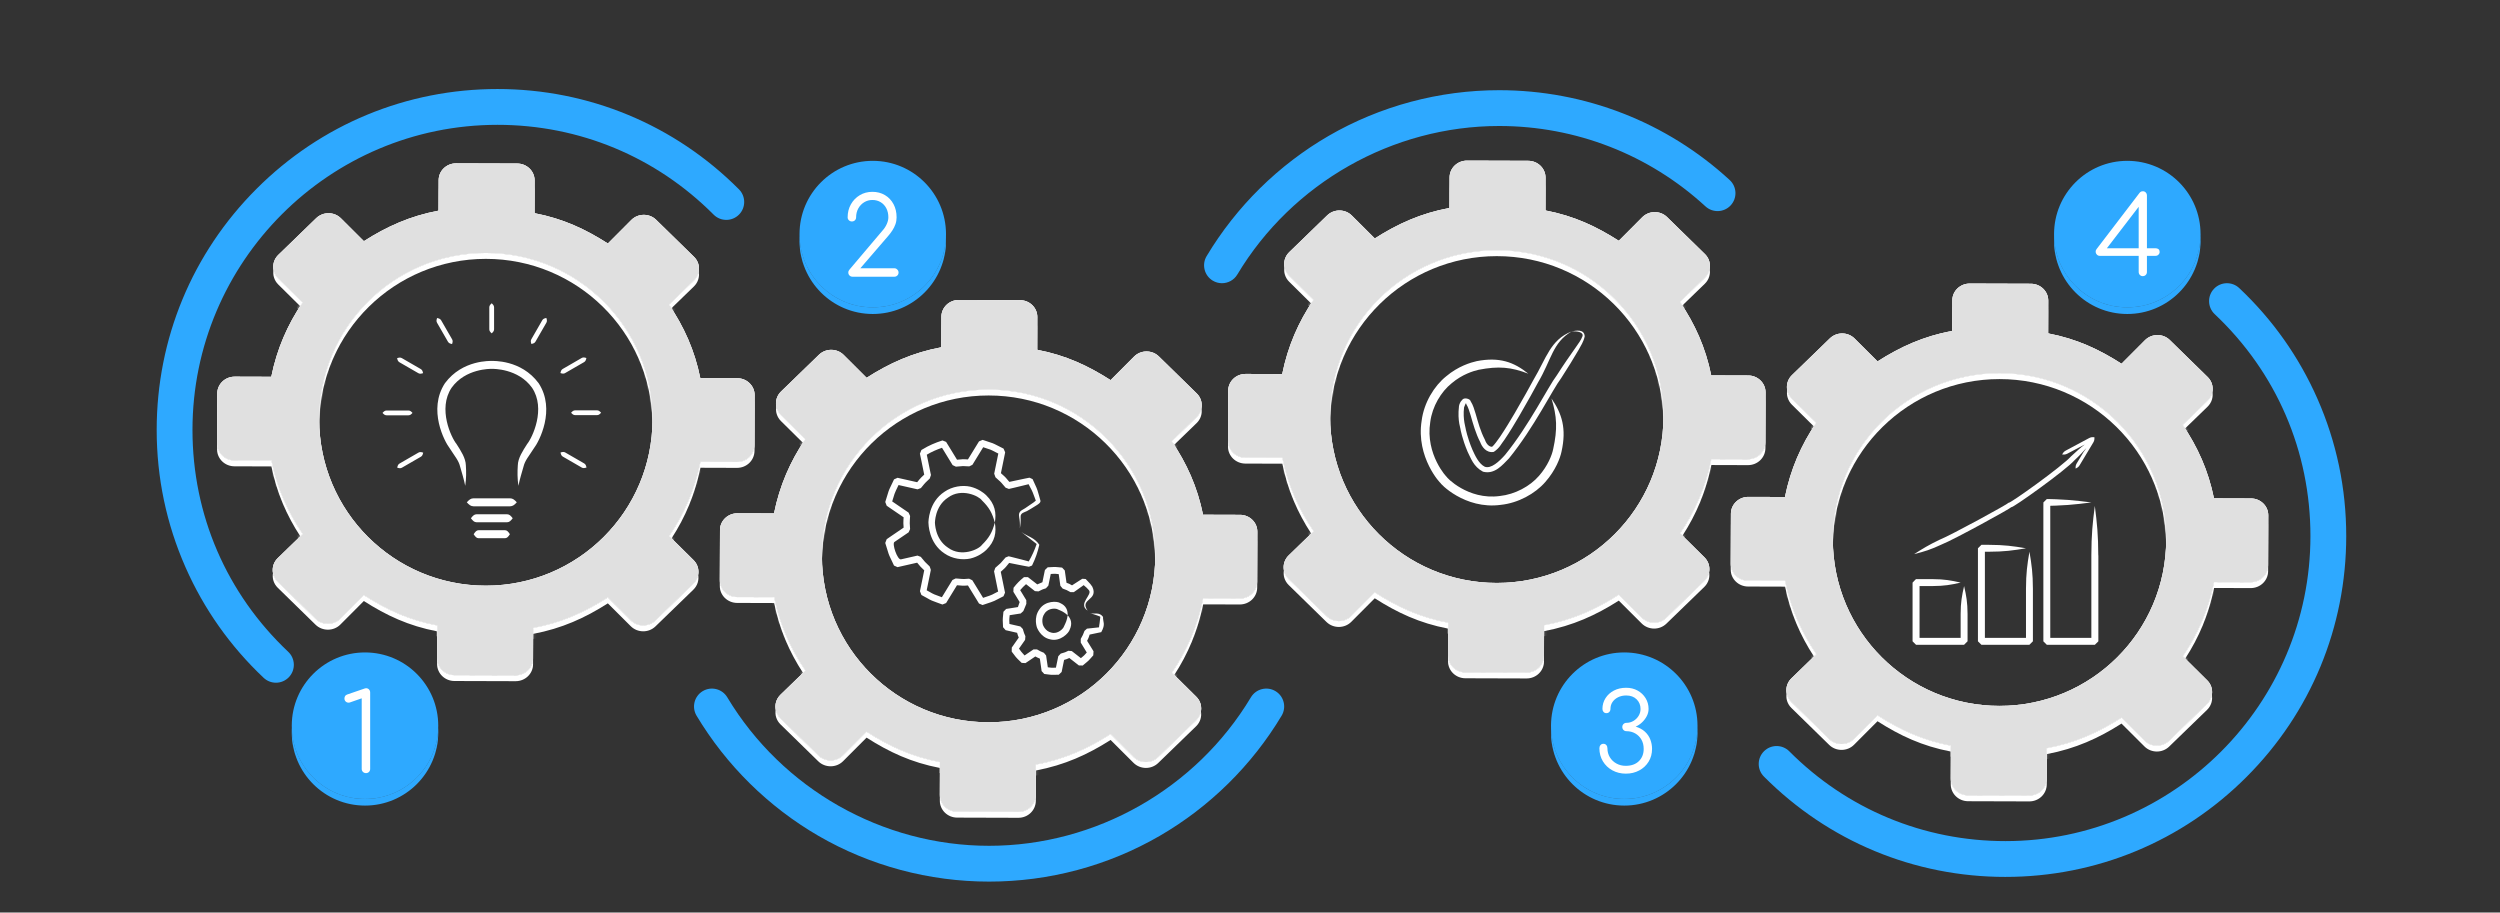 <svg width="915" height="334" viewBox="0 0 915 334" fill="none" xmlns="http://www.w3.org/2000/svg">
<rect x="0" y="0" width="915" height="334" fill="#333333" stroke="none"/>
<path d="M594.479 292.407C609.284 292.407 621.285 280.404 621.285 265.598C621.285 250.792 609.284 238.789 594.479 238.789C579.675 238.789 567.674 250.792 567.674 265.598C567.674 280.404 579.675 292.407 594.479 292.407Z" fill="#2EA9FF"/>
<mask id="mask0_0_20" style="mask-type:luminance" maskUnits="userSpaceOnUse" x="567" y="238" width="55" height="55">
<path d="M594.479 292.407C609.284 292.407 621.285 280.404 621.285 265.598C621.285 250.792 609.284 238.789 594.479 238.789C579.675 238.789 567.674 250.792 567.674 265.598C567.674 280.404 579.675 292.407 594.479 292.407Z" fill="white"/>
</mask>
<g mask="url(#mask0_0_20)">
<path d="M613.434 287.591C623.902 277.121 623.902 260.147 613.434 249.677C602.966 239.207 585.993 239.207 575.525 249.677C565.057 260.147 565.057 277.121 575.525 287.591C585.993 298.06 602.966 298.06 613.434 287.591Z" fill="#2EA9FF"/>
</g>
<path d="M594.48 292.407C579.947 292.407 568.124 280.839 567.696 266.408C567.687 266.678 567.674 267.766 567.674 268.035C567.674 282.84 579.674 294.844 594.48 294.844C609.285 294.844 621.285 282.843 621.285 268.035C621.285 267.763 621.272 266.675 621.263 266.408C620.835 280.839 609.012 292.407 594.48 292.407Z" fill="#2EA9FF"/>
<path d="M319.43 112.482C334.235 112.482 346.236 100.479 346.236 85.673C346.236 70.867 334.235 58.864 319.43 58.864C304.626 58.864 292.625 70.867 292.625 85.673C292.625 100.479 304.626 112.482 319.43 112.482Z" fill="#2EA9FF"/>
<mask id="mask1_0_20" style="mask-type:luminance" maskUnits="userSpaceOnUse" x="292" y="58" width="55" height="55">
<path d="M319.43 112.482C334.235 112.482 346.236 100.479 346.236 85.673C346.236 70.867 334.235 58.864 319.43 58.864C304.626 58.864 292.625 70.867 292.625 85.673C292.625 100.479 304.626 112.482 319.43 112.482Z" fill="white"/>
</mask>
<g mask="url(#mask1_0_20)">
<path d="M319.43 115.519C334.235 115.519 346.236 103.516 346.236 88.71C346.236 73.904 334.235 61.901 319.43 61.901C304.626 61.901 292.625 73.904 292.625 88.71C292.625 103.516 304.626 115.519 319.43 115.519Z" fill="#2EA9FF"/>
</g>
<path d="M319.43 112.482C304.897 112.482 293.074 100.914 292.646 86.483C292.638 86.752 292.627 87.84 292.627 88.11C292.627 102.915 304.627 114.919 319.433 114.919C334.238 114.919 346.239 102.917 346.239 88.11C346.239 87.838 346.225 86.75 346.217 86.483C345.789 100.914 333.966 112.482 319.433 112.482H319.43Z" fill="#2EA9FF"/>
<path d="M133.592 292.407C148.397 292.407 160.398 280.404 160.398 265.598C160.398 250.792 148.397 238.789 133.592 238.789C118.788 238.789 106.787 250.792 106.787 265.598C106.787 280.404 118.788 292.407 133.592 292.407Z" fill="#2EA9FF"/>
<mask id="mask2_0_20" style="mask-type:luminance" maskUnits="userSpaceOnUse" x="106" y="238" width="55" height="55">
<path d="M133.592 292.407C148.397 292.407 160.398 280.404 160.398 265.598C160.398 250.792 148.397 238.789 133.592 238.789C118.788 238.789 106.787 250.792 106.787 265.598C106.787 280.404 118.788 292.407 133.592 292.407Z" fill="white"/>
</mask>
<g mask="url(#mask2_0_20)">
<path d="M152.547 287.591C163.015 277.121 163.015 260.147 152.547 249.677C142.079 239.207 125.106 239.207 114.638 249.677C104.17 260.147 104.17 277.121 114.638 287.591C125.106 298.06 142.079 298.06 152.547 287.591Z" fill="#2EA9FF"/>
</g>
<path d="M133.592 292.407C119.06 292.407 107.236 280.839 106.808 266.408C106.8 266.678 106.789 267.766 106.789 268.035C106.789 282.84 118.79 294.844 133.595 294.844C148.4 294.844 160.401 282.843 160.401 268.035C160.401 267.763 160.387 266.675 160.382 266.408C159.954 280.839 148.131 292.407 133.598 292.407H133.592Z" fill="#2EA9FF"/>
<path d="M100.994 249.872C99.38 249.872 97.766 249.28 96.498 248.086C84.266 236.545 74.638 222.921 67.885 207.593C60.893 191.723 57.346 174.811 57.346 157.332C57.346 124.009 70.322 92.683 93.881 69.121C117.44 45.559 148.766 32.581 182.081 32.581C215.397 32.581 246.886 45.622 270.467 69.303C273.021 71.869 273.01 76.016 270.448 78.57C267.885 81.125 263.736 81.117 261.182 78.551C240.079 57.359 211.987 45.687 182.081 45.687C120.526 45.687 70.448 95.772 70.448 157.334C70.448 188.391 82.892 217.237 105.489 238.557C108.122 241.041 108.242 245.188 105.759 247.819C104.469 249.185 102.733 249.875 100.994 249.875V249.872Z" fill="#2EA9FF"/>
<path d="M733.985 320.95C700.568 320.95 669.18 307.907 645.599 284.228C643.045 281.662 643.056 277.515 645.618 274.961C648.184 272.406 652.33 272.417 654.884 274.98C675.987 296.175 704.079 307.844 733.985 307.844C795.54 307.844 845.618 257.76 845.618 196.197C845.618 165.14 833.174 136.294 810.577 114.974C807.944 112.49 807.824 108.343 810.307 105.712C812.791 103.081 816.937 102.958 819.568 105.442C831.8 116.983 841.428 130.607 848.181 145.935C855.173 161.806 858.72 178.718 858.72 196.197C858.72 229.519 845.744 260.846 822.185 284.408C798.626 307.969 767.3 320.947 733.985 320.947V320.95Z" fill="#2EA9FF"/>
<path d="M362.009 322.668C340.059 322.668 318.473 316.882 299.584 305.941C281.265 295.327 265.827 280.114 254.942 261.945C253.083 258.839 254.091 254.815 257.193 252.956C260.296 251.096 264.322 252.105 266.181 255.208C286.267 288.735 322.985 309.562 362.009 309.562C401.033 309.562 437.751 288.735 457.837 255.208C459.696 252.105 463.72 251.096 466.825 252.956C469.927 254.815 470.936 258.839 469.076 261.945C458.191 280.114 442.753 295.327 424.434 305.941C405.545 316.885 383.957 322.668 362.009 322.668Z" fill="#2EA9FF"/>
<path d="M133.936 282.96C133.513 282.96 133.148 282.815 132.843 282.524C132.537 282.232 132.385 281.861 132.385 281.411V255.584L128.413 256.974C128.121 257.108 127.857 257.173 127.617 257.173C127.167 257.173 126.796 257.029 126.504 256.737C126.213 256.445 126.068 256.088 126.068 255.666C126.068 255.347 126.142 255.058 126.286 254.79C126.431 254.526 126.69 254.327 127.061 254.193L133.178 252.089C133.312 252.037 133.451 251.988 133.595 251.949C133.74 251.909 133.865 251.89 133.971 251.89C134.421 251.89 134.786 252.042 135.064 252.348C135.342 252.653 135.482 253.016 135.482 253.441V281.414C135.482 281.864 135.337 282.235 135.045 282.526C134.754 282.818 134.383 282.963 133.933 282.963L133.936 282.96Z" fill="white"/>
<path d="M312.032 101.284C311.609 101.284 311.244 101.14 310.938 100.848C310.633 100.556 310.48 100.186 310.48 99.736C310.48 99.338 310.625 98.981 310.917 98.662L322.955 84.438C323.617 83.723 324.146 82.922 324.544 82.033C324.942 81.147 325.139 80.318 325.139 79.549C325.139 78.303 324.893 77.204 324.403 76.25C323.912 75.296 323.225 74.549 322.336 74.006C321.447 73.464 320.436 73.191 319.297 73.191C318.157 73.191 317.17 73.478 316.257 74.045C315.344 74.614 314.63 75.375 314.112 76.329C313.596 77.284 313.337 78.355 313.337 79.549C313.337 79.972 313.19 80.332 312.901 80.621C312.61 80.912 312.239 81.057 311.789 81.057C311.364 81.057 311.001 80.912 310.696 80.621C310.39 80.329 310.238 79.972 310.238 79.549C310.238 77.774 310.636 76.185 311.429 74.781C312.225 73.377 313.302 72.264 314.668 71.444C316.031 70.623 317.574 70.211 319.297 70.211C321.019 70.211 322.549 70.609 323.885 71.403C325.223 72.196 326.267 73.297 327.022 74.702C327.777 76.106 328.154 77.722 328.154 79.549C328.154 80.424 328.015 81.259 327.737 82.052C327.459 82.846 327.08 83.609 326.605 84.337C326.128 85.065 325.613 85.749 325.057 86.384L314.886 98.184H327.322C327.745 98.184 328.11 98.343 328.415 98.662C328.721 98.981 328.873 99.338 328.873 99.736C328.873 100.186 328.721 100.556 328.415 100.848C328.11 101.14 327.747 101.284 327.322 101.284H312.026H312.032Z" fill="white"/>
<path d="M778.595 112.482C793.399 112.482 805.4 100.479 805.4 85.673C805.4 70.866 793.399 58.864 778.595 58.864C763.79 58.864 751.789 70.866 751.789 85.673C751.789 100.479 763.79 112.482 778.595 112.482Z" fill="#2EA9FF"/>
<mask id="mask3_0_20" style="mask-type:luminance" maskUnits="userSpaceOnUse" x="751" y="58" width="55" height="55">
<path d="M778.595 112.482C793.399 112.482 805.4 100.479 805.4 85.673C805.4 70.866 793.399 58.864 778.595 58.864C763.79 58.864 751.789 70.866 751.789 85.673C751.789 100.479 763.79 112.482 778.595 112.482Z" fill="white"/>
</mask>
<g mask="url(#mask3_0_20)">
<path d="M778.595 115.519C793.399 115.519 805.4 103.516 805.4 88.71C805.4 73.904 793.399 61.901 778.595 61.901C763.79 61.901 751.789 73.904 751.789 88.71C751.789 103.516 763.79 115.519 778.595 115.519Z" fill="#2EA9FF"/>
</g>
<path d="M778.595 112.482C764.062 112.482 752.239 100.913 751.811 86.482C751.803 86.752 751.789 87.84 751.789 88.11C751.789 102.914 763.789 114.919 778.595 114.919C793.4 114.919 805.4 102.917 805.4 88.11C805.4 87.837 805.387 86.749 805.379 86.482C804.951 100.913 793.128 112.482 778.595 112.482Z" fill="#2EA9FF"/>
<path d="M784.229 101.073C783.831 101.073 783.487 100.929 783.196 100.637C782.904 100.345 782.759 99.974 782.759 99.525V93.644H768.537C768.115 93.644 767.763 93.504 767.485 93.226C767.207 92.948 767.049 92.624 767.008 92.253C766.97 91.882 767.068 91.539 767.305 91.22L783.037 70.638C783.171 70.453 783.335 70.3 783.534 70.18C783.733 70.06 783.992 70 784.308 70C784.73 70 785.082 70.153 785.36 70.458C785.638 70.763 785.777 71.14 785.777 71.59V90.86H788.915C789.337 90.86 789.695 90.966 789.986 91.179C790.278 91.392 790.422 91.762 790.422 92.291C790.422 92.635 790.278 92.946 789.986 93.224C789.695 93.502 789.337 93.641 788.915 93.641H785.777V99.522C785.777 99.972 785.63 100.342 785.341 100.634C785.049 100.926 784.679 101.07 784.229 101.07V101.073ZM770.203 92.054L769.647 90.863H782.757V73.817L783.553 74.651L770.203 92.054Z" fill="white"/>
<path d="M595.112 283.159C593.258 283.159 591.595 282.755 590.126 281.946C588.657 281.139 587.498 280.032 586.65 278.628C585.802 277.223 585.38 275.634 585.38 273.859C585.38 273.409 585.513 273.025 585.778 272.706C586.042 272.387 586.399 272.229 586.849 272.229C587.299 272.229 587.656 272.387 587.92 272.706C588.185 273.025 588.319 273.409 588.319 273.859C588.319 275.078 588.61 276.171 589.194 277.136C589.777 278.104 590.578 278.873 591.598 279.44C592.618 280.01 593.749 280.293 594.995 280.293C597.061 280.293 598.675 279.718 599.842 278.565C601.009 277.412 601.589 275.923 601.589 274.094C601.589 272.796 601.311 271.664 600.755 270.696C600.199 269.729 599.444 268.976 598.49 268.431C597.535 267.888 596.464 267.616 595.273 267.616C594.85 267.616 594.49 267.471 594.201 267.179C593.91 266.888 593.765 266.517 593.765 266.067C593.765 265.644 593.91 265.284 594.201 264.995C594.493 264.704 594.85 264.559 595.273 264.559C596.2 264.559 597.053 264.327 597.835 263.864C598.618 263.4 599.245 262.784 599.722 262.015C600.199 261.247 600.436 260.401 600.436 259.472C600.436 258.068 599.959 256.895 599.005 255.955C598.051 255.014 596.78 254.545 595.191 254.545C594.079 254.545 593.084 254.763 592.211 255.202C591.336 255.638 590.655 256.222 590.167 256.95C589.676 257.678 589.431 258.507 589.431 259.434C589.431 259.883 589.292 260.262 589.014 260.565C588.736 260.868 588.384 261.02 587.961 261.02C587.512 261.02 587.155 260.868 586.89 260.565C586.626 260.26 586.492 259.897 586.492 259.472C586.492 258.016 586.868 256.696 587.623 255.518C588.379 254.341 589.404 253.411 590.704 252.737C592.002 252.061 593.498 251.723 595.194 251.723C596.729 251.723 598.113 252.061 599.346 252.737C600.578 253.414 601.556 254.341 602.284 255.518C603.012 256.696 603.378 258.016 603.378 259.472C603.378 260.374 603.159 261.247 602.723 262.095C602.287 262.942 601.709 263.703 600.995 264.379C600.281 265.055 599.498 265.579 598.65 265.95C600 266.348 601.126 266.956 602.028 267.776C602.928 268.597 603.59 269.559 604.015 270.658C604.438 271.757 604.651 272.902 604.651 274.096C604.651 275.844 604.233 277.401 603.399 278.764C602.565 280.13 601.42 281.201 599.962 281.981C598.503 282.764 596.889 283.153 595.115 283.153L595.112 283.159Z" fill="white"/>
<path d="M447.24 103.656C446.095 103.656 444.934 103.356 443.879 102.724C440.774 100.864 439.765 96.84 441.625 93.735C452.51 75.566 467.948 60.352 486.267 49.739C505.156 38.795 526.744 33.012 548.692 33.012C580.034 33.012 609.996 44.686 633.059 65.882C635.723 68.33 635.9 72.474 633.452 75.141C631.004 77.804 626.857 77.979 624.194 75.531C603.555 56.563 576.741 46.115 548.692 46.115C509.668 46.115 472.95 66.942 452.864 100.469C451.638 102.519 449.465 103.654 447.238 103.654L447.24 103.656Z" fill="#2EA9FF"/>
<path d="M269.85 138.434L256.308 138.393C254.237 128.17 250.294 119.511 244.868 111.51L253.968 102.688C256.443 100.287 256.454 96.397 253.984 93.986L240.152 80.463C237.644 78.009 233.542 78.036 231.067 80.517L222.479 89.13C214.27 83.891 206.152 80.047 195.622 78.025L195.659 66.044C195.673 62.64 192.834 59.869 189.322 59.861H189.336L166.931 59.791C163.419 59.78 160.561 62.53 160.55 65.936L160.515 77.103C149.971 79.093 141.517 82.953 133.174 88.276L124.779 79.907C122.309 77.447 118.245 77.42 115.74 79.848L101.873 93.287C99.406 95.679 99.384 99.55 101.83 101.962L110.72 110.758C105.256 118.809 101.356 127.697 99.29 137.907L85.894 137.866C82.382 137.858 79.53 140.608 79.516 144.012L79.454 162.332C79.444 165.736 82.28 168.505 85.791 168.515L99.333 168.556C101.404 178.779 105.347 187.438 110.774 195.438L101.674 204.261C99.198 206.662 99.188 210.552 101.657 212.963L115.49 226.485C117.997 228.94 122.099 228.913 124.574 226.432L133.163 217.818C141.372 223.058 149.489 226.902 160.02 228.924L159.982 240.905C159.969 244.309 162.807 247.08 166.319 247.088L188.711 247.156C192.223 247.166 195.08 244.416 195.091 241.01L195.126 229.843C205.67 227.854 214.124 223.993 222.468 218.671L230.863 227.039C233.332 229.499 237.396 229.526 239.901 227.098L253.769 213.66C256.236 211.267 256.257 207.396 253.812 204.985L244.921 196.188C250.386 188.137 254.286 179.25 256.351 169.04L269.748 169.08C273.26 169.088 276.112 166.338 276.125 162.934L276.187 144.614C276.198 141.211 273.362 138.442 269.85 138.431V138.434ZM177.822 214.361C144.132 214.361 116.823 187.102 116.823 153.474C116.823 119.847 144.132 92.588 177.822 92.588C211.512 92.588 238.821 119.847 238.821 153.474C238.821 187.102 211.512 214.361 177.822 214.361Z" fill="#B3B3B3"/>
<mask id="mask4_0_20" style="mask-type:luminance" maskUnits="userSpaceOnUse" x="79" y="59" width="198" height="189">
<path d="M269.85 138.434L256.308 138.393C254.237 128.17 250.294 119.511 244.868 111.51L253.968 102.688C256.443 100.287 256.454 96.397 253.984 93.986L240.152 80.463C237.644 78.009 233.542 78.036 231.067 80.517L222.479 89.13C214.27 83.891 206.152 80.047 195.622 78.025L195.659 66.044C195.673 62.64 192.834 59.869 189.322 59.861H189.336L166.931 59.791C163.419 59.78 160.561 62.53 160.55 65.936L160.515 77.103C149.971 79.093 141.517 82.953 133.174 88.276L124.779 79.907C122.309 77.447 118.245 77.42 115.74 79.848L101.873 93.287C99.406 95.677 99.384 99.55 101.83 101.962L110.72 110.758C105.256 118.809 101.356 127.697 99.29 137.907L85.894 137.866C82.382 137.858 79.53 140.608 79.516 144.012L79.454 162.332C79.444 165.736 82.28 168.505 85.791 168.515L99.333 168.556C101.404 178.779 105.347 187.438 110.774 195.438L101.674 204.261C99.198 206.662 99.188 210.552 101.657 212.963L115.49 226.485C117.997 228.94 122.099 228.913 124.574 226.432L133.163 217.818C141.372 223.058 149.489 226.902 160.02 228.924L159.982 240.905C159.969 244.309 162.807 247.08 166.319 247.088L188.711 247.158C192.223 247.169 195.08 244.419 195.091 241.013L195.126 229.846C205.67 227.856 214.124 223.996 222.468 218.673L230.863 227.039C233.332 229.499 237.396 229.526 239.901 227.098L253.769 213.66C256.236 211.267 256.257 207.396 253.812 204.985L244.921 196.188C250.386 188.137 254.286 179.25 256.351 169.04L269.748 169.08C273.26 169.088 276.112 166.338 276.125 162.934L276.187 144.614C276.198 141.211 273.362 138.442 269.85 138.431V138.434ZM177.822 214.361C144.132 214.361 116.823 187.102 116.823 153.474C116.823 119.847 144.132 92.588 177.822 92.588C211.512 92.588 238.821 119.847 238.821 153.474C238.821 187.102 211.512 214.361 177.822 214.361Z" fill="white"/>
</mask>
<g mask="url(#mask4_0_20)">
<path d="M269.85 142.471L256.308 142.431C254.237 132.207 250.294 123.549 244.868 115.548L253.968 106.725C256.443 104.325 256.454 100.435 253.984 98.023L240.152 84.501C237.644 82.047 233.542 82.074 231.067 84.555L222.479 93.168C214.27 87.929 206.152 84.085 195.622 82.063L195.659 70.081C195.673 66.678 192.834 63.906 189.322 63.898H189.336L166.931 63.828C163.419 63.818 160.561 66.568 160.55 69.974L160.515 81.141C149.971 83.13 141.517 86.991 133.174 92.313L124.779 83.945C122.309 81.485 118.245 81.458 115.74 83.886L101.873 97.324C99.406 99.717 99.384 103.588 101.83 105.999L110.72 114.796C105.256 122.847 101.356 131.734 99.29 141.944L85.894 141.904C82.382 141.896 79.53 144.646 79.516 148.049L79.454 166.37C79.444 169.773 82.28 172.542 85.791 172.553L99.333 172.593C101.404 182.817 105.347 191.476 110.774 199.476L101.674 208.299C99.198 210.7 99.188 214.59 101.657 217.001L115.49 230.523C117.997 232.975 122.099 232.951 124.574 230.469L133.163 221.856C141.372 227.096 149.489 230.94 160.02 232.961L159.982 244.943C159.969 248.346 162.807 251.118 166.319 251.126L188.711 251.193C192.223 251.204 195.08 248.454 195.091 245.048L195.126 233.881C205.67 231.891 214.124 228.031 222.468 222.708L230.863 231.077C233.332 233.537 237.396 233.564 239.901 231.136L253.769 217.697C256.236 215.305 256.257 211.434 253.812 209.022L244.921 200.226C250.386 192.175 254.286 183.287 256.351 173.077L269.748 173.118C273.26 173.126 276.112 170.376 276.125 166.972L276.187 148.652C276.198 145.248 273.362 142.479 269.85 142.469V142.471ZM177.822 218.399C144.132 218.399 116.823 191.14 116.823 157.512C116.823 123.885 144.132 96.625 177.822 96.625C211.512 96.625 238.821 123.885 238.821 157.512C238.821 191.14 211.512 218.399 177.822 218.399Z" fill="url(#paint0_linear_0_20)"/>
</g>
<g style="mix-blend-mode:multiply">
<path d="M269.85 138.434L256.308 138.393C254.237 128.17 250.294 119.511 244.868 111.51L253.968 102.688C256.443 100.287 256.454 96.397 253.984 93.986L240.152 80.463C237.644 78.009 233.542 78.036 231.067 80.517L222.479 89.13C214.27 83.891 206.152 80.047 195.622 78.025L195.659 66.044C195.673 62.64 192.834 59.869 189.322 59.861H189.336L166.931 59.791C163.419 59.78 160.561 62.53 160.55 65.936L160.515 77.103C149.971 79.093 141.517 82.953 133.174 88.276L124.779 79.907C122.309 77.447 118.245 77.42 115.74 79.848L101.873 93.287C99.406 95.679 99.384 99.55 101.83 101.962L110.72 110.758C105.256 118.809 101.356 127.697 99.29 137.907L85.894 137.866C82.382 137.858 79.53 140.608 79.516 144.012L79.454 162.332C79.444 165.736 82.28 168.505 85.791 168.515L99.333 168.556C101.404 178.779 105.347 187.438 110.774 195.438L101.674 204.261C99.198 206.662 99.188 210.552 101.657 212.963L115.49 226.485C117.997 228.94 122.099 228.913 124.574 226.432L133.163 217.818C141.372 223.058 149.489 226.902 160.02 228.924L159.982 240.905C159.969 244.309 162.807 247.08 166.319 247.088L188.711 247.156C192.223 247.166 195.08 244.416 195.091 241.01L195.126 229.843C205.67 227.854 214.124 223.993 222.468 218.671L230.863 227.039C233.332 229.499 237.396 229.526 239.901 227.098L253.769 213.66C256.236 211.267 256.257 207.396 253.812 204.985L244.921 196.188C250.386 188.137 254.286 179.25 256.351 169.04L269.748 169.08C273.26 169.088 276.112 166.338 276.125 162.934L276.187 144.614C276.198 141.211 273.362 138.442 269.85 138.431V138.434ZM177.822 214.361C144.132 214.361 116.823 187.102 116.823 153.474C116.823 119.847 144.132 92.588 177.822 92.588C211.512 92.588 238.821 119.847 238.821 153.474C238.821 187.102 211.512 214.361 177.822 214.361Z" fill="white"/>
<g style="mix-blend-mode:multiply">
<path d="M269.85 138.434L256.308 138.393C254.237 128.17 250.294 119.511 244.868 111.51L253.968 102.688C256.443 100.287 256.454 96.397 253.984 93.986L240.152 80.463C237.644 78.009 233.542 78.036 231.067 80.517L222.479 89.13C214.27 83.891 206.152 80.047 195.622 78.025L195.659 66.044C195.673 62.64 192.834 59.869 189.322 59.861H189.336L166.931 59.791C163.419 59.78 160.561 62.53 160.55 65.936L160.515 77.103C149.971 79.093 141.517 82.953 133.174 88.276L124.779 79.907C122.309 77.447 118.245 77.42 115.74 79.848L101.873 93.287C99.406 95.679 99.384 99.55 101.83 101.962L110.72 110.758C105.256 118.809 101.356 127.697 99.29 137.907L85.894 137.866C82.382 137.858 79.53 140.608 79.516 144.012L79.454 162.332C79.444 165.736 82.28 168.505 85.791 168.515L99.333 168.556C101.404 178.779 105.347 187.438 110.774 195.438L101.674 204.261C99.198 206.662 99.188 210.552 101.657 212.963L115.49 226.485C117.997 228.94 122.099 228.913 124.574 226.432L133.163 217.818C141.372 223.058 149.489 226.902 160.02 228.924L159.982 240.905C159.969 244.309 162.807 247.08 166.319 247.088L188.711 247.156C192.223 247.166 195.08 244.416 195.091 241.01L195.126 229.843C205.67 227.854 214.124 223.993 222.468 218.671L230.863 227.039C233.332 229.499 237.396 229.526 239.901 227.098L253.769 213.66C256.236 211.267 256.257 207.396 253.812 204.985L244.921 196.188C250.386 188.137 254.286 179.25 256.351 169.04L269.748 169.08C273.26 169.088 276.112 166.338 276.125 162.934L276.187 144.614C276.198 141.211 273.362 138.442 269.85 138.431V138.434ZM177.822 214.361C144.132 214.361 116.823 187.102 116.823 153.474C116.823 119.847 144.132 92.588 177.822 92.588C211.512 92.588 238.821 119.847 238.821 153.474C238.821 187.102 211.512 214.361 177.822 214.361Z" fill="#E0E0E0"/>
</g>
</g>
<path d="M109.864 112.062C110.146 111.626 110.432 111.191 110.726 110.76L101.835 101.964C100.903 101.045 100.332 99.913 100.117 98.733C99.775 100.626 100.343 102.644 101.835 104.118L109.864 112.062Z" fill="white"/>
<path d="M244.87 111.51C245.164 111.946 245.452 112.381 245.74 112.822L253.973 104.844C255.498 103.365 256.085 101.319 255.735 99.405C255.517 100.609 254.932 101.76 253.973 102.69L244.873 111.513L244.87 111.51Z" fill="white"/>
<path d="M177.822 92.59C144.132 92.59 116.823 119.849 116.823 153.477C116.823 153.837 116.831 154.195 116.836 154.555C117.413 121.425 144.493 94.746 177.822 94.746C211.151 94.746 238.231 121.427 238.808 154.555C238.813 154.198 238.821 153.837 238.821 153.477C238.821 119.849 211.512 92.59 177.822 92.59Z" fill="white"/>
<path d="M195.632 78.028L195.665 68.197C195.665 68.151 195.659 68.108 195.659 68.065L195.627 78.025C195.627 78.025 195.632 78.025 195.635 78.025L195.632 78.028Z" fill="white"/>
<path d="M253.769 213.665L239.901 227.104C237.397 229.531 233.332 229.504 230.863 227.045L222.468 218.676C214.124 223.999 205.67 227.859 195.126 229.848L195.091 241.016C195.08 244.422 192.223 247.172 188.711 247.161L166.319 247.094C162.856 247.086 160.049 244.384 159.99 241.042L159.985 243.064C159.971 246.467 162.81 249.239 166.322 249.247L188.714 249.314C192.226 249.325 195.083 246.575 195.094 243.169L195.129 232.002C205.673 230.012 214.127 226.152 222.471 220.829L230.865 229.198C233.335 231.658 237.399 231.685 239.904 229.257L253.771 215.818C255.298 214.337 255.886 212.291 255.533 210.375C255.315 211.579 254.73 212.735 253.771 213.665H253.769Z" fill="white"/>
<path d="M276.128 162.94C276.115 166.343 273.262 169.093 269.75 169.085L256.354 169.045C254.289 179.255 250.389 188.142 244.924 196.194L245.786 197.046C250.798 189.339 254.399 180.863 256.354 171.198L269.75 171.239C273.262 171.247 276.115 168.497 276.128 165.093L276.19 146.773C276.19 146.727 276.185 146.681 276.185 146.633L276.131 162.94H276.128Z" fill="white"/>
<path d="M160.02 228.926C149.489 226.905 141.372 223.063 133.163 217.821L124.574 226.434C122.099 228.918 118 228.942 115.49 226.488L101.657 212.966C100.709 212.041 100.13 210.896 99.912 209.702C99.565 211.608 100.144 213.641 101.657 215.119L115.49 228.641C117.997 231.093 122.099 231.069 124.574 228.588L133.163 219.974C141.372 225.214 149.487 229.055 160.014 231.077L160.023 228.924L160.02 228.926Z" fill="white"/>
<path d="M110.777 195.444C105.353 187.441 101.407 178.785 99.336 168.561L85.794 168.521C82.331 168.51 79.53 165.814 79.462 162.475L79.454 164.488C79.444 167.892 82.28 170.661 85.791 170.671L99.333 170.712C101.291 180.381 104.927 188.648 109.904 196.285L110.774 195.444H110.777Z" fill="white"/>
<path d="M179.995 132.089C179.66 132.163 169.303 131.52 162.836 140.269C156.517 149.969 162.706 161.656 164.604 164.09C166.428 166.963 167.852 168.521 168.382 170.703C169.015 172.989 169.731 175.143 170.271 177.811C170.671 175.097 170.662 172.755 170.504 170.33C170.439 167.663 168.698 165.042 167.089 162.514C165.199 160.21 160.119 149.624 165.283 141.92C170.355 134.84 179.521 134.999 179.995 134.999H180.014C180.479 134.999 189.645 134.831 194.726 141.91C199.891 149.615 194.819 160.21 192.93 162.514C191.32 165.042 189.58 167.663 189.515 170.33C189.357 172.755 189.347 175.097 189.738 177.811C190.278 175.134 190.995 172.989 191.627 170.703C192.148 168.521 193.572 166.963 195.396 164.09C197.294 161.656 203.473 149.96 197.155 140.269C190.687 131.511 180.33 132.163 179.995 132.089ZM186.677 182.381C185.569 182.353 179.995 182.381 179.995 182.381C179.995 182.381 174.431 182.353 173.314 182.381C172.29 182.4 171.704 182.913 170.848 183.846C171.704 184.778 172.29 185.291 173.314 185.31C174.431 185.338 179.995 185.31 179.995 185.31C179.995 185.31 185.56 185.338 186.677 185.31C187.7 185.291 188.287 184.778 189.143 183.846C188.287 182.913 187.7 182.4 186.677 182.381ZM185.588 188.22C184.657 188.192 180.005 188.22 180.005 188.22C180.005 188.22 175.352 188.192 174.421 188.22C173.565 188.239 173.072 188.752 172.355 189.684C173.072 190.617 173.556 191.13 174.421 191.149C175.352 191.177 180.005 191.149 180.005 191.149C180.005 191.149 184.667 191.177 185.588 191.149C186.444 191.13 186.937 190.617 187.654 189.684C186.937 188.752 186.453 188.239 185.588 188.22ZM184.844 194.059C184.034 194.031 179.995 194.059 179.995 194.059C179.995 194.059 175.957 194.031 175.147 194.059C174.403 194.077 173.984 194.59 173.36 195.523C173.984 196.465 174.403 196.969 175.147 196.988C175.957 197.016 179.995 196.988 179.995 196.988C179.995 196.988 184.034 197.016 184.844 196.988C185.588 196.969 186.007 196.456 186.63 195.523C186.007 194.59 185.588 194.077 184.844 194.059ZM179.083 120.523C179.093 121.139 179.4 121.493 179.958 122.006C180.516 121.493 180.824 121.139 180.833 120.523C180.851 119.852 180.833 116.503 180.833 116.503C180.833 116.503 180.851 113.155 180.833 112.483C180.814 111.867 180.516 111.513 179.958 111C179.4 111.513 179.093 111.867 179.083 112.483C179.065 113.155 179.083 116.503 179.083 116.503C179.083 116.503 179.065 119.852 179.083 120.523ZM149.501 152.002C150.115 151.993 150.469 151.685 150.981 151.126C150.469 150.566 150.115 150.258 149.501 150.249C148.831 150.23 145.49 150.249 145.49 150.249C145.49 150.249 142.15 150.23 141.48 150.249C140.865 150.258 140.512 150.566 140 151.126C140.512 151.685 140.865 151.993 141.48 152.002C142.15 152.021 145.49 152.002 145.49 152.002C145.49 152.002 148.831 152.021 149.501 152.002ZM146.188 132.583C146.756 132.928 149.659 134.589 149.659 134.589C149.659 134.589 152.544 136.277 153.13 136.594C153.67 136.892 154.126 136.799 154.852 136.575C154.684 135.829 154.535 135.391 154.005 135.074C153.437 134.728 150.534 133.068 150.534 133.068C150.534 133.068 147.649 131.38 147.063 131.063C146.523 130.764 146.067 130.858 145.341 131.081C145.509 131.828 145.658 132.266 146.188 132.583ZM153.167 165.648C152.581 165.965 149.696 167.653 149.696 167.653C149.696 167.653 146.793 169.314 146.225 169.659C145.695 169.976 145.546 170.414 145.379 171.161C146.104 171.394 146.56 171.478 147.1 171.179C147.686 170.853 150.571 169.174 150.571 169.174C150.571 169.174 153.474 167.514 154.042 167.168C154.573 166.851 154.721 166.404 154.889 165.667C154.163 165.434 153.707 165.35 153.167 165.648ZM163.962 125.084C164.278 125.616 164.716 125.765 165.46 125.924C165.693 125.196 165.776 124.739 165.479 124.198C165.162 123.61 163.469 120.719 163.469 120.719C163.469 120.719 161.812 117.809 161.468 117.24C161.152 116.708 160.714 116.559 159.97 116.391C159.737 117.119 159.653 117.576 159.951 118.117C160.268 118.704 161.952 121.596 161.952 121.596C161.952 121.596 163.608 124.506 163.953 125.075L163.962 125.084ZM198.467 117.212C198.123 117.781 196.466 120.691 196.466 120.691C196.466 120.691 194.782 123.582 194.466 124.17C194.168 124.711 194.261 125.168 194.484 125.896C195.229 125.728 195.666 125.578 195.982 125.047C196.327 124.478 197.983 121.568 197.983 121.568C197.983 121.568 199.667 118.676 199.984 118.089C200.281 117.548 200.188 117.091 199.965 116.363C199.221 116.531 198.783 116.68 198.467 117.212ZM218.52 150.184C217.85 150.165 214.51 150.184 214.51 150.184C214.51 150.184 211.169 150.165 210.499 150.184C209.885 150.193 209.531 150.501 209.019 151.06C209.531 151.62 209.885 151.928 210.499 151.937C211.169 151.956 214.51 151.937 214.51 151.937C214.51 151.937 217.85 151.956 218.52 151.937C219.135 151.928 219.488 151.62 220 151.06C219.488 150.501 219.135 150.193 218.52 150.184ZM213.812 169.612C213.244 169.267 210.341 167.607 210.341 167.607C210.341 167.607 207.456 165.919 206.87 165.602C206.33 165.303 205.874 165.396 205.148 165.62C205.316 166.366 205.465 166.805 205.995 167.122C206.563 167.467 209.466 169.127 209.466 169.127C209.466 169.127 212.351 170.815 212.937 171.133C213.477 171.431 213.933 171.338 214.659 171.114C214.491 170.368 214.342 169.929 213.812 169.612ZM206.833 136.547C207.419 136.23 210.304 134.542 210.304 134.542C210.304 134.542 213.207 132.882 213.775 132.537C214.305 132.219 214.454 131.781 214.621 131.035C213.896 130.802 213.44 130.718 212.9 131.016C212.314 131.343 209.429 133.031 209.429 133.031C209.429 133.031 206.526 134.691 205.958 135.036C205.427 135.353 205.279 135.792 205.111 136.538C205.837 136.771 206.293 136.855 206.833 136.557V136.547Z" fill="white"/>
<path d="M453.85 188.434L440.308 188.393C438.237 178.17 434.294 169.511 428.868 161.51L437.968 152.688C440.443 150.287 440.454 146.397 437.984 143.986L424.152 130.464C421.644 128.009 417.542 128.036 415.067 130.517L406.479 139.131C398.27 133.891 390.152 130.047 379.622 128.025L379.659 116.044C379.673 112.64 376.834 109.869 373.322 109.861H373.336L350.931 109.791C347.419 109.78 344.561 112.53 344.55 115.936L344.515 127.103C333.971 129.092 325.517 132.953 317.174 138.276L308.779 129.907C306.309 127.447 302.245 127.42 299.74 129.848L285.873 143.287C283.406 145.679 283.384 149.55 285.83 151.962L294.72 160.758C289.256 168.809 285.356 177.697 283.29 187.907L269.894 187.866C266.382 187.858 263.53 190.608 263.516 194.012L263.454 212.332C263.444 215.736 266.28 218.505 269.792 218.515L283.333 218.556C285.404 228.779 289.347 237.438 294.774 245.438L285.674 254.261C283.198 256.662 283.188 260.552 285.657 262.963L299.49 276.485C301.997 278.94 306.099 278.913 308.574 276.432L317.163 267.818C325.372 273.058 333.489 276.902 344.02 278.924L343.982 290.905C343.969 294.309 346.807 297.08 350.319 297.088L372.711 297.156C376.223 297.166 379.08 294.416 379.091 291.01L379.126 279.843C389.67 277.854 398.124 273.993 406.468 268.671L414.863 277.039C417.332 279.499 421.396 279.526 423.901 277.098L437.769 263.66C440.236 261.267 440.257 257.396 437.812 254.985L428.921 246.188C434.386 238.137 438.286 229.25 440.351 219.04L453.748 219.08C457.26 219.088 460.112 216.338 460.125 212.934L460.187 194.614C460.198 191.211 457.362 188.442 453.85 188.431V188.434ZM361.822 264.361C328.132 264.361 300.823 237.102 300.823 203.474C300.823 169.847 328.132 142.588 361.822 142.588C395.512 142.588 422.821 169.847 422.821 203.474C422.821 237.102 395.512 264.361 361.822 264.361Z" fill="#B3B3B3"/>
<mask id="mask5_0_20" style="mask-type:luminance" maskUnits="userSpaceOnUse" x="263" y="109" width="198" height="189">
<path d="M453.85 188.434L440.308 188.393C438.237 178.17 434.294 169.511 428.868 161.51L437.968 152.688C440.443 150.287 440.454 146.397 437.984 143.986L424.152 130.464C421.644 128.009 417.542 128.036 415.067 130.517L406.479 139.131C398.27 133.891 390.152 130.047 379.622 128.025L379.659 116.044C379.673 112.64 376.834 109.869 373.322 109.861H373.336L350.931 109.791C347.419 109.78 344.561 112.53 344.55 115.936L344.515 127.103C333.971 129.092 325.517 132.953 317.174 138.276L308.779 129.907C306.309 127.447 302.245 127.42 299.74 129.848L285.873 143.287C283.406 145.676 283.384 149.55 285.83 151.962L294.72 160.758C289.256 168.809 285.356 177.697 283.29 187.907L269.894 187.866C266.382 187.858 263.53 190.608 263.516 194.012L263.454 212.332C263.444 215.736 266.28 218.505 269.792 218.515L283.333 218.556C285.404 228.779 289.347 237.438 294.774 245.438L285.674 254.261C283.198 256.662 283.188 260.552 285.657 262.963L299.49 276.485C301.997 278.94 306.099 278.913 308.574 276.432L317.163 267.818C325.372 273.058 333.489 276.902 344.02 278.924L343.982 290.905C343.969 294.309 346.807 297.08 350.319 297.088L372.711 297.158C376.223 297.169 379.08 294.419 379.091 291.013L379.126 279.846C389.67 277.856 398.124 273.996 406.468 268.673L414.863 277.039C417.332 279.499 421.396 279.526 423.901 277.098L437.769 263.66C440.236 261.267 440.257 257.396 437.812 254.985L428.921 246.188C434.386 238.137 438.286 229.25 440.351 219.04L453.748 219.08C457.26 219.088 460.112 216.338 460.125 212.934L460.187 194.614C460.198 191.211 457.362 188.442 453.85 188.431V188.434ZM361.822 264.361C328.132 264.361 300.823 237.102 300.823 203.474C300.823 169.847 328.132 142.588 361.822 142.588C395.512 142.588 422.821 169.847 422.821 203.474C422.821 237.102 395.512 264.361 361.822 264.361Z" fill="white"/>
</mask>
<g mask="url(#mask5_0_20)">
<path d="M453.85 192.471L440.308 192.431C438.237 182.207 434.294 173.549 428.868 165.548L437.968 156.725C440.443 154.325 440.454 150.435 437.984 148.023L424.152 134.501C421.644 132.047 417.542 132.074 415.067 134.555L406.479 143.168C398.27 137.929 390.152 134.085 379.622 132.063L379.659 120.081C379.673 116.678 376.834 113.906 373.322 113.898H373.336L350.931 113.828C347.419 113.818 344.561 116.568 344.55 119.974L344.515 131.141C333.971 133.13 325.517 136.991 317.174 142.313L308.779 133.945C306.309 131.485 302.245 131.458 299.74 133.886L285.873 147.324C283.406 149.717 283.384 153.588 285.83 155.999L294.72 164.796C289.256 172.847 285.356 181.734 283.29 191.944L269.894 191.904C266.382 191.896 263.53 194.646 263.516 198.049L263.454 216.37C263.444 219.773 266.28 222.542 269.792 222.553L283.333 222.593C285.404 232.817 289.347 241.476 294.774 249.476L285.674 258.299C283.198 260.7 283.188 264.59 285.657 267.001L299.49 280.523C301.997 282.975 306.099 282.951 308.574 280.469L317.163 271.856C325.372 277.096 333.489 280.94 344.02 282.961L343.982 294.943C343.969 298.346 346.807 301.118 350.319 301.126L372.711 301.193C376.223 301.204 379.08 298.454 379.091 295.048L379.126 283.881C389.67 281.891 398.124 278.031 406.468 272.708L414.863 281.077C417.332 283.537 421.396 283.564 423.901 281.136L437.769 267.697C440.236 265.305 440.257 261.434 437.812 259.022L428.921 250.226C434.386 242.175 438.286 233.287 440.351 223.077L453.748 223.118C457.26 223.126 460.112 220.376 460.125 216.972L460.187 198.652C460.198 195.248 457.362 192.479 453.85 192.469V192.471ZM361.822 268.399C328.132 268.399 300.823 241.14 300.823 207.512C300.823 173.885 328.132 146.625 361.822 146.625C395.512 146.625 422.821 173.885 422.821 207.512C422.821 241.14 395.512 268.399 361.822 268.399Z" fill="url(#paint1_linear_0_20)"/>
</g>
<g style="mix-blend-mode:multiply">
<path d="M453.85 188.434L440.308 188.393C438.237 178.17 434.294 169.511 428.868 161.51L437.968 152.688C440.443 150.287 440.454 146.397 437.984 143.986L424.152 130.464C421.644 128.009 417.542 128.036 415.067 130.517L406.479 139.131C398.27 133.891 390.152 130.047 379.622 128.025L379.659 116.044C379.673 112.64 376.834 109.869 373.322 109.861H373.336L350.931 109.791C347.419 109.78 344.561 112.53 344.55 115.936L344.515 127.103C333.971 129.092 325.517 132.953 317.174 138.276L308.779 129.907C306.309 127.447 302.245 127.42 299.74 129.848L285.873 143.287C283.406 145.679 283.384 149.55 285.83 151.962L294.72 160.758C289.256 168.809 285.356 177.697 283.29 187.907L269.894 187.866C266.382 187.858 263.53 190.608 263.516 194.012L263.454 212.332C263.444 215.736 266.28 218.505 269.792 218.515L283.333 218.556C285.404 228.779 289.347 237.438 294.774 245.438L285.674 254.261C283.198 256.662 283.188 260.552 285.657 262.963L299.49 276.485C301.997 278.94 306.099 278.913 308.574 276.432L317.163 267.818C325.372 273.058 333.489 276.902 344.02 278.924L343.982 290.905C343.969 294.309 346.807 297.08 350.319 297.088L372.711 297.156C376.223 297.166 379.08 294.416 379.091 291.01L379.126 279.843C389.67 277.854 398.124 273.993 406.468 268.671L414.863 277.039C417.332 279.499 421.396 279.526 423.901 277.098L437.769 263.66C440.236 261.267 440.257 257.396 437.812 254.985L428.921 246.188C434.386 238.137 438.286 229.25 440.351 219.04L453.748 219.08C457.26 219.088 460.112 216.338 460.125 212.934L460.187 194.614C460.198 191.211 457.362 188.442 453.85 188.431V188.434ZM361.822 264.361C328.132 264.361 300.823 237.102 300.823 203.474C300.823 169.847 328.132 142.588 361.822 142.588C395.512 142.588 422.821 169.847 422.821 203.474C422.821 237.102 395.512 264.361 361.822 264.361Z" fill="white"/>
<g style="mix-blend-mode:multiply">
<path d="M453.85 188.434L440.308 188.393C438.237 178.17 434.294 169.511 428.868 161.51L437.968 152.688C440.443 150.287 440.454 146.397 437.984 143.986L424.152 130.464C421.644 128.009 417.542 128.036 415.067 130.517L406.479 139.131C398.27 133.891 390.152 130.047 379.622 128.025L379.659 116.044C379.673 112.64 376.834 109.869 373.322 109.861H373.336L350.931 109.791C347.419 109.78 344.561 112.53 344.55 115.936L344.515 127.103C333.971 129.092 325.517 132.953 317.174 138.276L308.779 129.907C306.309 127.447 302.245 127.42 299.74 129.848L285.873 143.287C283.406 145.679 283.384 149.55 285.83 151.962L294.72 160.758C289.256 168.809 285.356 177.697 283.29 187.907L269.894 187.866C266.382 187.858 263.53 190.608 263.516 194.012L263.454 212.332C263.444 215.736 266.28 218.505 269.792 218.515L283.333 218.556C285.404 228.779 289.347 237.438 294.774 245.438L285.674 254.261C283.198 256.662 283.188 260.552 285.657 262.963L299.49 276.485C301.997 278.94 306.099 278.913 308.574 276.432L317.163 267.818C325.372 273.058 333.489 276.902 344.02 278.924L343.982 290.905C343.969 294.309 346.807 297.08 350.319 297.088L372.711 297.156C376.223 297.166 379.08 294.416 379.091 291.01L379.126 279.843C389.67 277.854 398.124 273.993 406.468 268.671L414.863 277.039C417.332 279.499 421.396 279.526 423.901 277.098L437.769 263.66C440.236 261.267 440.257 257.396 437.812 254.985L428.921 246.188C434.386 238.137 438.286 229.25 440.351 219.04L453.748 219.08C457.26 219.088 460.112 216.338 460.125 212.934L460.187 194.614C460.198 191.211 457.362 188.442 453.85 188.431V188.434ZM361.822 264.361C328.132 264.361 300.823 237.102 300.823 203.474C300.823 169.847 328.132 142.588 361.822 142.588C395.512 142.588 422.821 169.847 422.821 203.474C422.821 237.102 395.512 264.361 361.822 264.361Z" fill="#E0E0E0"/>
</g>
</g>
<path d="M293.864 162.062C294.146 161.626 294.432 161.191 294.725 160.76L285.835 151.964C284.903 151.045 284.332 149.913 284.117 148.733C283.775 150.626 284.343 152.644 285.835 154.118L293.864 162.062Z" fill="white"/>
<path d="M428.87 161.51C429.164 161.946 429.452 162.381 429.74 162.822L437.973 154.844C439.498 153.365 440.085 151.319 439.735 149.405C439.517 150.609 438.932 151.76 437.973 152.69L428.873 161.513L428.87 161.51Z" fill="white"/>
<path d="M361.822 142.59C328.132 142.59 300.823 169.849 300.823 203.477C300.823 203.837 300.831 204.195 300.836 204.555C301.413 171.425 328.493 144.746 361.822 144.746C395.151 144.746 422.231 171.427 422.808 204.555C422.813 204.198 422.821 203.837 422.821 203.477C422.821 169.849 395.512 142.59 361.822 142.59Z" fill="white"/>
<path d="M379.632 128.028L379.665 118.197C379.665 118.151 379.659 118.108 379.659 118.065L379.627 128.025C379.627 128.025 379.632 128.025 379.635 128.025L379.632 128.028Z" fill="white"/>
<path d="M437.769 263.665L423.901 277.104C421.397 279.531 417.332 279.504 414.863 277.045L406.468 268.676C398.124 273.999 389.67 277.859 379.126 279.848L379.091 291.016C379.08 294.422 376.223 297.172 372.711 297.161L350.319 297.094C346.856 297.086 344.049 294.384 343.99 291.042L343.985 293.064C343.971 296.467 346.81 299.239 350.322 299.247L372.714 299.314C376.226 299.325 379.083 296.575 379.094 293.169L379.129 282.002C389.673 280.012 398.127 276.152 406.471 270.829L414.865 279.198C417.335 281.658 421.399 281.685 423.904 279.257L437.771 265.818C439.298 264.337 439.886 262.291 439.533 260.375C439.315 261.579 438.73 262.735 437.771 263.665H437.769Z" fill="white"/>
<path d="M460.128 212.94C460.114 216.343 457.262 219.093 453.75 219.085L440.354 219.045C438.288 229.255 434.389 238.142 428.924 246.194L429.786 247.046C434.798 239.339 438.399 230.863 440.354 221.198L453.75 221.239C457.262 221.247 460.114 218.497 460.128 215.093L460.19 196.773C460.19 196.727 460.184 196.681 460.184 196.633L460.131 212.94H460.128Z" fill="white"/>
<path d="M344.02 278.926C333.489 276.905 325.372 273.063 317.163 267.821L308.574 276.434C306.099 278.918 302 278.942 299.49 276.488L285.657 262.966C284.709 262.041 284.13 260.896 283.912 259.702C283.565 261.608 284.144 263.641 285.657 265.119L299.49 278.641C301.997 281.093 306.099 281.069 308.574 278.588L317.163 269.974C325.372 275.214 333.487 279.055 344.014 281.077L344.023 278.924L344.02 278.926Z" fill="white"/>
<path d="M294.777 245.444C289.352 237.441 285.407 228.785 283.336 218.561L269.794 218.521C266.331 218.51 263.53 215.814 263.462 212.475L263.454 214.488C263.444 217.892 266.28 220.661 269.792 220.671L283.333 220.712C285.291 230.381 288.927 238.648 293.904 246.285L294.774 245.444H294.777Z" fill="white"/>
<path d="M367.22 218.297L367.258 218.277C367.522 217.672 367.672 217.295 367.842 216.918V216.898L367.823 216.828C367.663 216.054 367.522 215.34 367.38 214.665C367.107 213.315 366.872 212.164 366.683 211.251L366.278 209.277L366.448 209.128L367.343 208.304C367.964 207.798 368.426 207.133 368.925 206.548L369.359 206.022L369.481 206.052C370.819 206.33 372.109 206.588 373.362 206.826L375.218 207.183L376.132 207.352L376.584 207.431C377.064 207.223 377.385 207.123 377.724 206.984L377.827 206.756C378.996 204.385 379.825 201.963 380.39 199.383C378.562 196.664 376.113 196.406 373.777 194.68C375.727 196.218 378.6 198.47 379.419 199.105C378.647 201.388 377.686 203.462 376.518 205.486L375.614 205.238L373.777 204.752C372.533 204.434 371.261 204.107 369.933 203.779L369.434 203.66L369.18 203.601H369.161C368.718 203.759 368.539 203.839 368.04 204.027L368.021 204.057L367.983 204.107L367.898 204.196L367.22 204.97C366.749 205.476 366.344 206.062 365.769 206.508L364.95 207.233L364.535 207.6L364.328 207.788L364.272 207.838C364.046 208.403 364.046 208.453 363.829 209.108V209.168L363.867 209.316L364.366 211.797C364.554 212.72 364.78 213.871 365.054 215.211C365.138 215.618 365.223 216.054 365.317 216.501L365.167 216.58L364.121 217.116C362.877 217.87 361.37 218.287 359.806 218.813L359.637 218.525L358.808 217.166L357.075 214.338L356.18 212.879L355.954 212.512L355.897 212.422L355.869 212.373C355.266 212.085 355.228 212.055 354.71 211.807H354.682L354.484 211.817L353.683 211.867C352.609 212.006 351.526 211.837 350.424 211.758L350.009 211.728L349.802 211.708H349.774C349.133 211.996 348.992 212.075 348.587 212.283L348.559 212.333L348.502 212.432L348.022 213.216L347.051 214.794L345.083 218.009L344.725 218.585L343.632 218.178C342.501 217.811 341.399 217.354 340.363 216.709L339.167 216.054L339.28 215.489L340.062 211.678L340.448 209.783L340.636 208.84L340.683 208.602C340.58 208.175 340.448 207.848 340.259 207.332L340.241 207.312L340.203 207.272L340.127 207.193L339.807 206.885C338.931 206.111 338.149 205.258 337.443 204.335L337.17 203.998L337.028 203.829L337.009 203.809C336.708 203.71 336.331 203.551 335.794 203.343H335.738L335.634 203.382L334.777 203.581L333.072 203.968L329.756 204.722C328.437 205.01 326.364 198.867 327.382 198.351C328.833 197.359 330.161 196.456 331.329 195.662L332.177 195.086L332.384 194.948L332.488 194.878L332.535 194.848H332.544C332.836 194.283 333.204 193.39 333.091 193.638V193.608L333.062 193.151C333.025 192.556 332.996 192.01 332.968 191.514C332.968 190.532 333.053 189.758 333.072 189.242L333.091 188.894V188.855V188.835C332.855 188.299 333.628 190.026 332.554 187.634L332.497 187.594L332.403 187.525C332.29 187.446 332.233 187.406 332.233 187.406C332.233 187.406 331.291 186.771 329.633 185.63C328.804 185.064 327.787 184.369 326.619 183.575L326.543 183.526L326.647 183.179C326.883 182.424 327.128 181.63 327.382 180.797C327.646 179.973 328.107 179.189 328.484 178.326L328.861 177.522L329.087 177.572C331.046 178.018 333.128 178.485 335.304 178.981L335.709 179.07L335.813 179.09H335.841C335.596 179.199 338.112 178.227 337.056 178.624L337.217 178.425L337.744 177.79C338.112 177.383 338.422 176.897 338.837 176.53L340.052 175.369L340.203 175.22L340.278 175.151L340.297 175.131C340.212 175.399 341.098 172.769 340.721 173.861V173.801L340.617 173.345L340.429 172.432L339.675 168.73L339.289 166.855L339.204 166.418C340.966 165.366 342.831 164.553 344.772 163.888L345.196 164.572L346.204 166.22L348.201 169.484L348.446 169.891L348.568 170.09L348.634 170.189L348.653 170.219C348.398 170.11 349.199 170.506 349.849 170.794H349.906L350.763 170.725L352.459 170.586C353.024 170.586 353.589 170.645 354.145 170.665L354.559 170.685H354.663H354.719H354.748C355.256 170.437 353.636 171.261 355.906 170.119L356.029 169.921L356.509 169.137C357.659 167.262 358.78 165.446 359.854 163.679L360.287 163.828L361.728 164.314C362.698 164.572 363.546 165.069 364.385 165.495L365.383 166.001C365.204 166.875 365.035 167.718 364.865 168.532C364.517 170.239 364.196 171.787 363.923 173.136L363.876 173.384C364.093 174.059 364.13 174.109 364.338 174.674L364.356 174.694L364.394 174.734L364.479 174.813L364.809 175.111L365.43 175.677C365.817 176.044 366.222 176.331 366.485 176.669L368.011 178.445L368.059 178.495C368.369 178.634 368.718 178.743 369.246 178.951H369.264L369.302 178.941L369.443 178.912L369.726 178.842L370.291 178.713L371.393 178.455C372.844 178.108 374.229 177.77 375.557 177.443L376.471 177.215L377.121 178.485C377.771 179.596 378.223 180.767 378.628 181.938L379.109 183.228C378.835 183.437 378.393 183.833 378.251 183.923C377.422 184.459 375.943 185.481 375.19 186.017C374.201 186.711 372.561 187.019 373.014 189.252C373.259 190.571 373.343 191.951 373.268 193.409C373.522 191.971 373.626 190.571 373.541 189.202C373.456 187.694 374.964 187.515 375.84 187.068C376.659 186.652 378.072 185.729 379.014 185.163C379.834 184.667 380.964 184.022 380.804 183.248L380.277 181.353C379.947 180.063 379.542 178.783 378.92 177.542L378.053 175.627L377.94 175.379V175.359H377.931C377.422 175.121 377.243 175.051 376.791 174.833H376.763L376.697 174.853L376.575 174.873L376.085 174.972L375.086 175.17C373.748 175.448 372.354 175.736 370.904 176.054L369.801 176.292L369.415 176.371L368.162 174.893C367.861 174.515 367.418 174.188 366.985 173.771L366.335 173.186C366.589 171.945 366.872 170.566 367.183 169.048C367.361 168.194 367.54 167.301 367.729 166.359L367.87 165.654L367.889 165.565C367.682 165.059 367.54 164.771 367.305 164.195H367.286L367.248 164.166L367.088 164.086L366.759 163.917L365.412 163.233C364.498 162.776 363.565 162.24 362.519 161.953L360.956 161.427L360.155 161.159L359.75 161.03L359.646 161H359.618C359.09 161.198 358.902 161.308 358.318 161.546L358.29 161.595L358.177 161.774C356.999 163.699 355.756 165.714 354.484 167.788L354.258 168.155C353.655 168.125 353.043 168.065 352.43 168.075L350.518 168.234L350.273 168.254L350.198 168.135L348.201 164.87L347.193 163.223L346.684 162.399L346.307 161.784L346.279 161.734C345.61 161.437 345.61 161.456 344.941 161.198H344.913L344.8 161.248C342.313 162.042 339.92 163.064 337.697 164.433L337.273 164.672H337.245C336.906 165.446 336.915 165.416 336.689 166.041V166.101L336.727 166.22L336.774 166.458L336.972 167.401L337.358 169.276L338.112 172.977L338.262 173.712L337.17 174.754C336.708 175.18 336.359 175.696 335.954 176.163L335.681 176.49C333.562 176.014 331.527 175.548 329.605 175.121L328.87 174.952L328.512 174.873H328.493C327.957 175.101 327.627 175.28 327.203 175.458L327.184 175.508L327.146 175.597L327.062 175.776L326.393 177.185C325.978 178.118 325.488 178.971 325.196 179.874C324.914 180.777 324.65 181.64 324.396 182.464L324.028 183.665L324.009 183.734C324.217 184.27 324.236 184.349 324.528 185.094H324.546L324.575 185.123L324.688 185.203L324.914 185.362L325.357 185.669C326.525 186.463 327.542 187.158 328.371 187.723C329.549 188.527 330.359 189.073 330.726 189.331C330.688 189.897 330.622 190.621 330.632 191.534C330.66 192.01 330.688 192.546 330.726 193.112L330.085 193.548C328.917 194.342 327.589 195.245 326.138 196.238L325.027 197.002L324.744 197.2L324.603 197.299L324.528 197.349C324.292 197.954 324.273 198.044 324 198.718V198.738L324.019 198.778L324.245 199.502C324.546 200.485 324.857 201.497 325.187 202.549C325.535 203.591 326.091 204.573 326.562 205.625L326.93 206.409L327.118 206.806L327.184 206.955V206.984C327.721 207.233 327.919 207.312 328.493 207.58L328.691 207.53L330.302 207.163L333.618 206.409L335.323 206.022L335.681 205.943C336.444 206.955 337.311 207.887 338.272 208.741L338.168 209.227L337.782 211.122L337 214.933L336.802 215.886L336.708 216.362V216.392C336.943 216.997 336.915 216.928 337.235 217.761L337.292 217.791L337.396 217.85L337.612 217.97L339.336 218.912C340.457 219.607 341.654 220.113 342.888 220.51L344.706 221.175L344.932 221.254C345.488 221.056 345.733 220.937 346.27 220.718L346.288 220.688L346.317 220.639L346.383 220.54L346.627 220.133L347.127 219.319L349.096 216.104L350.066 214.516L350.254 214.199C351.469 214.288 352.675 214.457 353.853 214.308L354.267 214.278L355.096 215.638L356.83 218.456L357.659 219.815L358.064 220.48L358.262 220.808L358.309 220.887C358.883 221.135 358.968 221.165 359.609 221.443H359.627L359.675 221.423L359.854 221.363C361.785 220.688 363.64 220.212 365.157 219.309L366.297 218.724L366.843 218.446L367.117 218.307L367.248 218.237L367.22 218.297ZM360.937 181.243C360.061 180.39 358.035 178.822 355.106 178.118C352.204 177.483 348.512 178.028 345.695 179.973C339.788 183.824 339.817 191.048 339.807 191.286C339.826 191.524 339.807 198.738 345.723 202.588C348.549 204.533 352.233 205.059 355.143 204.424C358.073 203.72 360.08 202.142 360.965 201.288C364.243 198.063 364.733 194.799 364.102 191.266C363.188 194.779 362.048 196.813 359.392 199.423C358.29 201.04 351.884 204.067 347.004 200.475C342.012 197.24 342.228 191.058 342.181 191.296C342.228 191.534 342.002 185.352 346.985 182.107C351.856 178.495 358.262 181.511 359.373 183.129C362.03 185.729 363.179 187.763 364.102 191.276C364.724 187.743 364.225 184.478 360.946 181.263L360.937 181.243ZM398.665 232.686L398.806 232.259C400.304 231.971 401.698 231.674 403.055 231.366C404.76 228.339 403.62 227.704 403.705 225.769C402.282 223.854 400.653 224.926 398.976 224.36C400.219 224.896 402.923 225.551 402.706 225.849C402.64 226.633 402.546 227.327 402.452 228.081C402.405 228.468 402.235 229.232 402.235 229.61C400.907 229.729 399.541 229.877 398.081 230.056L397.845 230.086H397.827C397.422 230.453 397.195 230.632 396.922 230.9V230.909L396.903 230.949L396.79 231.237L396.564 231.812C396.423 232.209 396.253 232.596 396.027 232.964L395.716 233.539L395.556 233.837V233.847C395.556 234.442 395.537 234.71 395.556 235.186L395.594 235.246L395.641 235.325L395.735 235.484L396.536 236.804C396.838 237.29 397.205 237.905 397.638 238.62L397.761 238.818L397.318 239.305C397.007 239.682 396.649 240.049 396.216 240.376L395.603 240.882C394.85 240.287 394.068 239.682 393.248 239.047L392.429 238.411L392.325 238.332L392.278 238.292C391.459 238.213 391.345 238.193 391.006 238.183H390.997L390.969 238.203L390.761 238.302L390.338 238.501C389.791 238.808 389.113 238.927 388.501 239.136L388.265 239.205H388.246C387.841 239.592 387.681 239.781 387.323 240.188V240.227L387.304 240.297L387.276 240.436L387.163 241.001L386.927 242.143L386.466 244.375H386.004C385.298 244.445 384.582 244.405 383.875 244.276L383.489 244.226V244.147L383.14 241.766L382.971 240.585L382.886 239.999V239.93C382.481 239.453 382.396 239.344 382.057 238.918H382.038L382.01 238.898L381.888 238.848L381.652 238.749C381.011 238.511 380.409 238.193 379.824 237.836L379.598 237.717L379.542 237.687H379.532C378.713 237.697 378.619 237.697 378.251 237.687L378.223 237.707L378.11 237.786L377.648 238.094L376.744 238.709L374.982 239.9C373.965 238.798 373.494 238.203 372.948 237.389C373.579 236.486 374.163 235.663 374.672 234.928L375.039 234.402L375.124 234.273L375.171 234.214L375.19 234.184C375.227 233.708 375.246 233.271 375.293 232.864V232.844L375.19 232.596L374.813 231.713C374.615 231.167 374.521 230.721 374.417 230.433L374.361 230.235V230.215C373.956 229.798 373.786 229.61 373.456 229.282H373.419L373.353 229.262C373.268 229.242 373.23 229.232 373.23 229.232C373.23 229.232 372.561 229.074 371.356 228.806C370.819 228.687 370.178 228.538 369.453 228.369L369.396 227.029C369.368 226.504 369.481 225.958 369.519 225.392L369.538 225.164C370.687 224.985 371.902 224.797 373.164 224.598L373.419 224.559L373.551 224.539H373.569C373.984 224.181 374.21 223.963 374.54 223.656V223.626L374.577 223.566L374.775 223.11L375.161 222.187L375.548 221.244L375.642 221.006V220.986C375.642 220.391 375.623 220.371 375.623 219.656L375.604 219.627L375.567 219.567L375.491 219.448L375.199 218.962L374.003 216.997L373.39 216.005V215.985C374.04 215.201 374.756 214.477 375.529 213.802L376.452 214.526L378.28 215.955L378.732 216.312L378.788 216.352C379.419 216.412 379.608 216.421 380.079 216.451H380.098L380.126 216.431L380.239 216.372L380.474 216.263L381.398 215.806C381.699 215.647 382.038 215.588 382.349 215.469L382.82 215.31C383.122 214.993 383.31 214.774 383.696 214.338V214.318L383.706 214.278L383.724 214.209L383.753 214.07L383.809 213.792C384.073 212.512 384.327 211.271 384.572 210.071L385.269 210.031C385.863 209.961 386.438 210.001 387.003 210.081L387.493 210.13L387.634 211.142C387.785 212.214 387.926 213.177 388.039 214.02L388.086 214.328V214.367V214.387C388.501 214.913 388.557 214.963 388.934 215.419L389 215.439L389.122 215.489L389.584 215.667L390.375 215.965L391.581 216.61L391.732 216.689L391.769 216.709H391.788V216.729C392.344 216.729 392.278 216.729 393.041 216.709L393.116 216.65L393.418 216.441L394.002 216.034C394.765 215.499 395.49 214.983 396.188 214.477L396.621 214.159L396.847 214.357C397.431 214.844 397.987 215.33 398.458 215.915C400.191 217.573 394.294 220.917 398.053 223.477C394.972 219.061 402.169 219.845 399.786 214.735C399.343 214.03 398.797 213.405 398.194 212.799L397.751 212.333L397.525 212.095L397.412 211.976L397.356 211.916H397.346C396.64 211.857 395.848 211.827 396.122 211.837L396.074 211.867L395.01 212.532C394.285 212.988 393.54 213.464 392.759 213.98L392.363 214.238L391.336 213.673C391.053 213.564 390.743 213.435 390.385 213.306H390.347C390.243 212.541 390.121 211.698 389.989 210.775L389.753 209.098L389.725 208.88V208.83L389.716 208.8C389.169 208.215 389.226 208.274 388.727 207.739H388.708L388.595 207.729L388.133 207.679L387.191 207.59C386.551 207.51 385.891 207.471 385.203 207.54L384.167 207.6L383.64 207.629H383.508H383.47C382.98 208.066 382.792 208.265 382.443 208.622V208.642L382.425 208.701L382.368 208.959C382.095 210.289 381.812 211.678 381.52 213.097C381.049 213.266 380.145 213.653 379.646 213.891L377.884 212.522L376.961 211.807L376.499 211.45L376.264 211.271L376.207 211.232C375.811 211.242 375.51 211.232 374.785 211.232L374.738 211.271L374.615 211.371C373.306 212.412 372.128 213.603 371.101 214.943L370.951 215.122C370.904 215.687 370.922 215.578 370.894 216.59L370.922 216.64L371.073 216.888L371.384 217.394L371.996 218.386L373.193 220.351C372.967 220.976 372.863 221.343 372.561 222.187C371.299 222.385 370.075 222.584 368.925 222.762L368.464 222.832L368.294 222.862H368.266C367.814 223.328 367.635 223.527 367.258 223.894V223.914L367.23 224.162L367.135 225.154C367.098 225.799 366.975 226.424 367.004 227.029L367.079 228.746L367.117 229.54V229.56C367.446 229.957 367.635 230.155 368.059 230.642L368.096 230.651L368.181 230.671L368.341 230.711L368.661 230.78C369.5 230.969 370.235 231.138 370.828 231.277C371.459 231.416 371.94 231.525 372.26 231.604C372.345 231.902 372.448 232.259 372.59 232.676C372.675 232.884 372.769 233.102 372.872 233.341L372.759 233.509C372.251 234.234 371.667 235.057 371.035 235.97L370.546 236.665L370.423 236.844L370.357 236.933L370.329 236.982L370.31 237.002C370.301 237.657 370.291 237.677 370.282 238.471L370.564 238.858L371.77 240.436C372.185 240.972 372.731 241.428 373.23 241.934L373.617 242.311L373.814 242.5L373.909 242.599L373.937 242.619C374.464 242.639 374.719 242.659 375.34 242.698H375.35L375.397 242.649L376.254 242.073L378.016 240.882L378.92 240.267H378.939C379.467 240.555 380.013 240.833 380.588 241.061L380.748 242.202L381.087 244.584L381.172 245.179L381.209 245.477V245.556L381.228 245.616C381.661 246.112 381.765 246.201 382.198 246.668L382.349 246.687L383.564 246.846C384.374 246.985 385.194 247.035 386.004 246.975L387.219 246.945H387.37H387.483H387.502C387.898 246.558 388.086 246.39 388.557 245.943L388.614 245.655L388.736 245.07L389.207 242.758L389.443 241.617L389.461 241.527C390.064 241.349 390.658 241.2 391.223 240.892L391.364 240.823L391.788 241.15C392.872 241.994 393.898 242.798 394.869 243.552H394.878C395.415 243.581 395.651 243.572 396.272 243.581L396.301 243.562L396.348 243.522L396.442 243.443L396.63 243.284L396.998 242.976L397.714 242.381C398.203 242.014 398.609 241.587 398.976 241.16L400.05 239.959L400.116 239.89L400.144 239.85C400.182 239.185 400.201 238.967 400.229 238.372L400.219 238.342L400.125 238.193L399.946 237.905L399.607 237.35C399.174 236.635 398.797 236.03 398.495 235.544L397.874 234.541L398.053 234.184C398.307 233.728 398.495 233.251 398.646 232.775L398.665 232.686ZM388.03 220.718C387.031 220.004 382.547 219.726 380.418 223.03C378.148 226.146 379.58 229.798 379.523 229.649C379.476 229.5 380.691 233.241 384.346 233.996C388.02 234.998 391.214 231.664 391.515 230.433C392.551 228.24 391.977 226.474 390.761 225.184C390.526 227.029 390.074 227.873 389.414 229.272C389.207 230.056 387.182 232.18 384.836 231.545C382.49 231.068 381.737 228.677 381.737 228.776C381.793 228.855 380.861 226.533 382.321 224.539C383.687 222.425 386.541 222.604 387.182 223.05C388.548 223.636 389.424 223.963 390.752 225.184C390.856 223.368 390.177 221.651 388.02 220.718H388.03Z" fill="white"/>
<path d="M639.85 137.434L626.308 137.393C624.237 127.17 620.294 118.511 614.868 110.51L623.968 101.688C626.443 99.287 626.454 95.397 623.984 92.986L610.152 79.463C607.644 77.009 603.542 77.036 601.067 79.517L592.479 88.13C584.27 82.891 576.152 79.047 565.622 77.025L565.659 65.044C565.673 61.64 562.834 58.869 559.322 58.861H559.336L536.931 58.791C533.419 58.78 530.561 61.53 530.55 64.936L530.515 76.103C519.971 78.093 511.517 81.953 503.174 87.276L494.779 78.907C492.309 76.447 488.245 76.42 485.74 78.848L471.873 92.287C469.406 94.679 469.384 98.55 471.83 100.962L480.72 109.758C475.256 117.809 471.356 126.697 469.29 136.907L455.894 136.866C452.382 136.858 449.53 139.608 449.516 143.012L449.454 161.332C449.444 164.736 452.28 167.505 455.792 167.515L469.333 167.556C471.404 177.779 475.347 186.438 480.774 194.438L471.674 203.261C469.198 205.662 469.188 209.552 471.657 211.963L485.49 225.485C487.997 227.94 492.099 227.913 494.574 225.432L503.163 216.818C511.372 222.058 519.489 225.902 530.02 227.924L529.982 239.905C529.969 243.309 532.807 246.08 536.319 246.088L558.711 246.156C562.223 246.166 565.08 243.416 565.091 240.01L565.126 228.843C575.67 226.854 584.124 222.993 592.468 217.671L600.863 226.039C603.332 228.499 607.396 228.526 609.901 226.098L623.769 212.66C626.236 210.267 626.257 206.396 623.812 203.985L614.921 195.188C620.386 187.137 624.286 178.25 626.351 168.04L639.748 168.08C643.26 168.088 646.112 165.338 646.125 161.934L646.187 143.614C646.198 140.211 643.362 137.442 639.85 137.431V137.434ZM547.822 213.361C514.132 213.361 486.823 186.102 486.823 152.474C486.823 118.847 514.132 91.588 547.822 91.588C581.512 91.588 608.821 118.847 608.821 152.474C608.821 186.102 581.512 213.361 547.822 213.361Z" fill="#B3B3B3"/>
<mask id="mask6_0_20" style="mask-type:luminance" maskUnits="userSpaceOnUse" x="449" y="58" width="198" height="189">
<path d="M639.85 137.434L626.308 137.393C624.237 127.17 620.294 118.511 614.868 110.51L623.968 101.688C626.443 99.287 626.454 95.397 623.984 92.986L610.152 79.463C607.644 77.009 603.542 77.036 601.067 79.517L592.479 88.13C584.27 82.891 576.152 79.047 565.622 77.025L565.659 65.044C565.673 61.64 562.834 58.869 559.322 58.861H559.336L536.931 58.791C533.419 58.78 530.561 61.53 530.55 64.936L530.515 76.103C519.971 78.093 511.517 81.953 503.174 87.276L494.779 78.907C492.309 76.447 488.245 76.42 485.74 78.848L471.873 92.287C469.406 94.677 469.384 98.55 471.83 100.962L480.72 109.758C475.256 117.809 471.356 126.697 469.29 136.907L455.894 136.866C452.382 136.858 449.53 139.608 449.516 143.012L449.454 161.332C449.444 164.736 452.28 167.505 455.792 167.515L469.333 167.556C471.404 177.779 475.347 186.438 480.774 194.438L471.674 203.261C469.198 205.662 469.188 209.552 471.657 211.963L485.49 225.485C487.997 227.94 492.099 227.913 494.574 225.432L503.163 216.818C511.372 222.058 519.489 225.902 530.02 227.924L529.982 239.905C529.969 243.309 532.807 246.08 536.319 246.088L558.711 246.158C562.223 246.169 565.08 243.419 565.091 240.013L565.126 228.846C575.67 226.856 584.124 222.996 592.468 217.673L600.863 226.039C603.332 228.499 607.396 228.526 609.901 226.098L623.769 212.66C626.236 210.267 626.257 206.396 623.812 203.985L614.921 195.188C620.386 187.137 624.286 178.25 626.351 168.04L639.748 168.08C643.26 168.088 646.112 165.338 646.125 161.934L646.187 143.614C646.198 140.211 643.362 137.442 639.85 137.431V137.434ZM547.822 213.361C514.132 213.361 486.823 186.102 486.823 152.474C486.823 118.847 514.132 91.588 547.822 91.588C581.512 91.588 608.821 118.847 608.821 152.474C608.821 186.102 581.512 213.361 547.822 213.361Z" fill="white"/>
</mask>
<g mask="url(#mask6_0_20)">
<path d="M639.85 141.471L626.308 141.431C624.237 131.207 620.294 122.549 614.868 114.548L623.968 105.725C626.443 103.325 626.454 99.435 623.984 97.023L610.152 83.501C607.644 81.047 603.542 81.074 601.067 83.555L592.479 92.168C584.27 86.929 576.152 83.085 565.622 81.063L565.659 69.081C565.673 65.678 562.834 62.906 559.322 62.898H559.336L536.931 62.828C533.419 62.818 530.561 65.568 530.55 68.974L530.515 80.141C519.971 82.13 511.517 85.991 503.174 91.313L494.779 82.945C492.309 80.485 488.245 80.458 485.74 82.886L471.873 96.324C469.406 98.717 469.384 102.588 471.83 104.999L480.72 113.796C475.256 121.847 471.356 130.734 469.29 140.944L455.894 140.904C452.382 140.896 449.53 143.646 449.516 147.049L449.454 165.37C449.444 168.773 452.28 171.542 455.792 171.553L469.333 171.593C471.404 181.817 475.347 190.476 480.774 198.476L471.674 207.299C469.198 209.7 469.188 213.59 471.657 216.001L485.49 229.523C487.997 231.975 492.099 231.951 494.574 229.469L503.163 220.856C511.372 226.096 519.489 229.94 530.02 231.961L529.982 243.943C529.969 247.346 532.807 250.118 536.319 250.126L558.711 250.193C562.223 250.204 565.08 247.454 565.091 244.048L565.126 232.881C575.67 230.891 584.124 227.031 592.468 221.708L600.863 230.077C603.332 232.537 607.396 232.564 609.901 230.136L623.769 216.697C626.236 214.305 626.257 210.434 623.812 208.022L614.921 199.226C620.386 191.175 624.286 182.287 626.351 172.077L639.748 172.118C643.26 172.126 646.112 169.376 646.125 165.972L646.187 147.652C646.198 144.248 643.362 141.479 639.85 141.469V141.471ZM547.822 217.399C514.132 217.399 486.823 190.14 486.823 156.512C486.823 122.885 514.132 95.625 547.822 95.625C581.512 95.625 608.821 122.885 608.821 156.512C608.821 190.14 581.512 217.399 547.822 217.399Z" fill="url(#paint2_linear_0_20)"/>
</g>
<g style="mix-blend-mode:multiply">
<path d="M639.85 137.434L626.308 137.393C624.237 127.17 620.294 118.511 614.868 110.51L623.968 101.688C626.443 99.287 626.454 95.397 623.984 92.986L610.152 79.463C607.644 77.009 603.542 77.036 601.067 79.517L592.479 88.13C584.27 82.891 576.152 79.047 565.622 77.025L565.659 65.044C565.673 61.64 562.834 58.869 559.322 58.861H559.336L536.931 58.791C533.419 58.78 530.561 61.53 530.55 64.936L530.515 76.103C519.971 78.093 511.517 81.953 503.174 87.276L494.779 78.907C492.309 76.447 488.245 76.42 485.74 78.848L471.873 92.287C469.406 94.679 469.384 98.55 471.83 100.962L480.72 109.758C475.256 117.809 471.356 126.697 469.29 136.907L455.894 136.866C452.382 136.858 449.53 139.608 449.516 143.012L449.454 161.332C449.444 164.736 452.28 167.505 455.792 167.515L469.333 167.556C471.404 177.779 475.347 186.438 480.774 194.438L471.674 203.261C469.198 205.662 469.188 209.552 471.657 211.963L485.49 225.485C487.997 227.94 492.099 227.913 494.574 225.432L503.163 216.818C511.372 222.058 519.489 225.902 530.02 227.924L529.982 239.905C529.969 243.309 532.807 246.08 536.319 246.088L558.711 246.156C562.223 246.166 565.08 243.416 565.091 240.01L565.126 228.843C575.67 226.854 584.124 222.993 592.468 217.671L600.863 226.039C603.332 228.499 607.396 228.526 609.901 226.098L623.769 212.66C626.236 210.267 626.257 206.396 623.812 203.985L614.921 195.188C620.386 187.137 624.286 178.25 626.351 168.04L639.748 168.08C643.26 168.088 646.112 165.338 646.125 161.934L646.187 143.614C646.198 140.211 643.362 137.442 639.85 137.431V137.434ZM547.822 213.361C514.132 213.361 486.823 186.102 486.823 152.474C486.823 118.847 514.132 91.588 547.822 91.588C581.512 91.588 608.821 118.847 608.821 152.474C608.821 186.102 581.512 213.361 547.822 213.361Z" fill="white"/>
<g style="mix-blend-mode:multiply">
<path d="M639.85 137.434L626.308 137.393C624.237 127.17 620.294 118.511 614.868 110.51L623.968 101.688C626.443 99.287 626.454 95.397 623.984 92.986L610.152 79.463C607.644 77.009 603.542 77.036 601.067 79.517L592.479 88.13C584.27 82.891 576.152 79.047 565.622 77.025L565.659 65.044C565.673 61.64 562.834 58.869 559.322 58.861H559.336L536.931 58.791C533.419 58.78 530.561 61.53 530.55 64.936L530.515 76.103C519.971 78.093 511.517 81.953 503.174 87.276L494.779 78.907C492.309 76.447 488.245 76.42 485.74 78.848L471.873 92.287C469.406 94.679 469.384 98.55 471.83 100.962L480.72 109.758C475.256 117.809 471.356 126.697 469.29 136.907L455.894 136.866C452.382 136.858 449.53 139.608 449.516 143.012L449.454 161.332C449.444 164.736 452.28 167.505 455.792 167.515L469.333 167.556C471.404 177.779 475.347 186.438 480.774 194.438L471.674 203.261C469.198 205.662 469.188 209.552 471.657 211.963L485.49 225.485C487.997 227.94 492.099 227.913 494.574 225.432L503.163 216.818C511.372 222.058 519.489 225.902 530.02 227.924L529.982 239.905C529.969 243.309 532.807 246.08 536.319 246.088L558.711 246.156C562.223 246.166 565.08 243.416 565.091 240.01L565.126 228.843C575.67 226.854 584.124 222.993 592.468 217.671L600.863 226.039C603.332 228.499 607.396 228.526 609.901 226.098L623.769 212.66C626.236 210.267 626.257 206.396 623.812 203.985L614.921 195.188C620.386 187.137 624.286 178.25 626.351 168.04L639.748 168.08C643.26 168.088 646.112 165.338 646.125 161.934L646.187 143.614C646.198 140.211 643.362 137.442 639.85 137.431V137.434ZM547.822 213.361C514.132 213.361 486.823 186.102 486.823 152.474C486.823 118.847 514.132 91.588 547.822 91.588C581.512 91.588 608.821 118.847 608.821 152.474C608.821 186.102 581.512 213.361 547.822 213.361Z" fill="#E0E0E0"/>
</g>
</g>
<path d="M479.864 111.062C480.146 110.626 480.432 110.191 480.726 109.76L471.835 100.964C470.903 100.045 470.332 98.913 470.117 97.733C469.775 99.626 470.343 101.644 471.835 103.118L479.864 111.062Z" fill="white"/>
<path d="M614.87 110.51C615.164 110.946 615.452 111.381 615.74 111.822L623.973 103.844C625.498 102.365 626.085 100.319 625.735 98.405C625.517 99.609 624.932 100.76 623.973 101.69L614.873 110.513L614.87 110.51Z" fill="white"/>
<path d="M547.822 91.59C514.132 91.59 486.823 118.849 486.823 152.477C486.823 152.837 486.831 153.195 486.836 153.555C487.413 120.425 514.493 93.746 547.822 93.746C581.151 93.746 608.231 120.427 608.808 153.555C608.813 153.198 608.821 152.837 608.821 152.477C608.821 118.849 581.512 91.59 547.822 91.59Z" fill="white"/>
<path d="M565.632 77.028L565.665 67.197C565.665 67.151 565.659 67.108 565.659 67.065L565.627 77.025C565.627 77.025 565.632 77.025 565.635 77.025L565.632 77.028Z" fill="white"/>
<path d="M623.769 212.665L609.901 226.104C607.397 228.531 603.332 228.504 600.863 226.045L592.468 217.676C584.124 222.999 575.67 226.859 565.126 228.848L565.091 240.016C565.08 243.422 562.223 246.172 558.711 246.161L536.319 246.094C532.856 246.086 530.049 243.384 529.99 240.042L529.985 242.064C529.971 245.467 532.81 248.239 536.322 248.247L558.714 248.314C562.226 248.325 565.083 245.575 565.094 242.169L565.129 231.002C575.673 229.012 584.127 225.152 592.471 219.829L600.865 228.198C603.335 230.658 607.399 230.685 609.904 228.257L623.771 214.818C625.298 213.337 625.886 211.291 625.533 209.375C625.315 210.579 624.73 211.735 623.771 212.665H623.769Z" fill="white"/>
<path d="M646.128 161.94C646.114 165.343 643.262 168.093 639.75 168.085L626.354 168.045C624.288 178.255 620.389 187.142 614.924 195.194L615.786 196.046C620.798 188.339 624.399 179.863 626.354 170.198L639.75 170.239C643.262 170.247 646.114 167.497 646.128 164.093L646.19 145.773C646.19 145.727 646.184 145.681 646.184 145.633L646.131 161.94H646.128Z" fill="white"/>
<path d="M530.02 227.926C519.489 225.905 511.372 222.063 503.163 216.821L494.574 225.434C492.099 227.918 488 227.942 485.49 225.488L471.657 211.966C470.709 211.041 470.13 209.896 469.912 208.702C469.565 210.608 470.144 212.641 471.657 214.119L485.49 227.641C487.997 230.093 492.099 230.069 494.574 227.588L503.163 218.974C511.372 224.214 519.487 228.055 530.014 230.077L530.023 227.924L530.02 227.926Z" fill="white"/>
<path d="M480.777 194.444C475.352 186.441 471.407 177.785 469.336 167.561L455.794 167.521C452.331 167.51 449.53 164.814 449.462 161.475L449.454 163.488C449.444 166.892 452.28 169.661 455.792 169.671L469.333 169.712C471.291 179.381 474.927 187.648 479.904 195.285L480.774 194.444H480.777Z" fill="white"/>
<path d="M568.439 164.455C568.045 166.463 566.531 170.48 563.219 174.218C559.948 177.977 554.516 180.943 548.922 181.541C537.179 183.137 529.142 174.465 529.556 174.578C529.708 174.96 521.57 166.37 523.478 154.434C524.205 148.738 527.436 143.373 531.333 140.252C535.17 137.008 539.229 135.782 541.178 135.339C548.528 133.918 553.082 134.351 559.362 136.771C554.142 132.528 548.801 130.561 540.481 132.178C538.27 132.672 533.686 134.031 529.304 137.729C524.861 141.282 521.146 147.472 520.328 153.95C518.167 167.462 527.406 177.205 527.254 176.793C526.769 176.659 536.018 186.608 549.306 184.774C555.636 184.105 561.836 180.727 565.582 176.412C569.378 172.127 571.064 167.544 571.519 165.279C573.397 156.844 571.68 151.396 567.833 145.834C569.853 152.374 570.095 157.008 568.449 164.444L568.439 164.455ZM575.214 121.323C576.961 121.137 579.637 121.456 579.202 123.042C578.698 124.495 577.526 125.916 576.567 127.358C574.538 130.241 572.377 133.311 569.802 137.348C566.652 141.457 559.675 155.68 550.85 166.494C548.669 168.945 545.721 171.664 543.439 170.83C541.228 169.759 539.855 166.679 538.896 164.578C536.977 160.057 536.452 156.854 536.422 156.875C536.573 156.957 535.291 153.599 535.847 149.089C536.24 148.203 536.523 146.998 536.705 148.007C537.321 148.944 537.795 150.51 538.25 152.003C539.118 155.01 540.097 158.646 541.763 161.828C542.309 163.342 543.884 165.917 546.721 165.392C548.972 163.888 549.417 162.457 550.628 160.953C552.638 157.987 554.394 155.021 556.01 152.281C559.211 146.812 561.694 142.25 562.926 139.964C567.783 131.807 568.217 125.38 575.204 121.312C567.429 124.361 565.955 131.148 561.25 139.026C560.018 141.292 557.535 145.844 554.354 151.272C552.759 153.981 550.992 156.936 549.043 159.83C548.155 161.118 546.802 163.002 546.115 163.517C545.226 163.589 544.075 162.735 543.48 160.953C541.824 157.781 541.006 154.609 540.077 151.416C539.562 149.84 539.219 148.357 538.25 146.843C538.088 145.906 535.715 145.329 535.13 146.401C534.453 147.008 534.11 147.966 533.989 148.625C533.322 154.197 534.746 157.235 534.564 157.287C534.595 157.276 535.13 160.592 537.149 165.351C538.32 167.606 539.219 170.747 542.783 172.642C547.084 173.744 549.881 170.191 552.274 167.781C561.452 156.514 568.257 142.497 571.398 138.388C573.952 134.361 575.961 131.21 577.738 128.11C578.576 126.524 579.586 125.133 580 123.125C579.889 120.344 576.769 120.972 575.214 121.302V121.323Z" fill="white"/>
<path d="M823.85 182.434L810.308 182.393C808.237 172.17 804.294 163.511 798.868 155.51L807.968 146.688C810.443 144.287 810.454 140.397 807.984 137.986L794.152 124.464C791.644 122.009 787.542 122.036 785.067 124.517L776.479 133.131C768.27 127.891 760.152 124.047 749.622 122.025L749.659 110.044C749.673 106.64 746.834 103.869 743.322 103.861H743.336L720.931 103.791C717.419 103.78 714.561 106.53 714.55 109.936L714.515 121.103C703.971 123.092 695.517 126.953 687.174 132.276L678.779 123.907C676.309 121.447 672.245 121.42 669.74 123.848L655.873 137.287C653.406 139.679 653.384 143.55 655.83 145.962L664.72 154.758C659.256 162.809 655.356 171.697 653.29 181.907L639.894 181.866C636.382 181.858 633.53 184.608 633.516 188.012L633.454 206.332C633.444 209.736 636.28 212.505 639.792 212.515L653.333 212.556C655.404 222.779 659.347 231.438 664.774 239.438L655.674 248.261C653.198 250.662 653.188 254.552 655.657 256.963L669.49 270.485C671.997 272.94 676.099 272.913 678.574 270.432L687.163 261.818C695.372 267.058 703.489 270.902 714.02 272.924L713.982 284.905C713.969 288.309 716.807 291.08 720.319 291.088L742.711 291.156C746.223 291.166 749.08 288.416 749.091 285.01L749.126 273.843C759.67 271.854 768.124 267.993 776.468 262.671L784.863 271.039C787.332 273.499 791.396 273.526 793.901 271.098L807.769 257.66C810.236 255.267 810.257 251.396 807.812 248.985L798.921 240.188C804.386 232.137 808.286 223.25 810.351 213.04L823.748 213.08C827.26 213.088 830.112 210.338 830.125 206.934L830.187 188.614C830.198 185.211 827.362 182.442 823.85 182.431V182.434ZM731.822 258.361C698.132 258.361 670.823 231.102 670.823 197.474C670.823 163.847 698.132 136.588 731.822 136.588C765.512 136.588 792.821 163.847 792.821 197.474C792.821 231.102 765.512 258.361 731.822 258.361Z" fill="#B3B3B3"/>
<mask id="mask7_0_20" style="mask-type:luminance" maskUnits="userSpaceOnUse" x="633" y="103" width="198" height="189">
<path d="M823.85 182.434L810.308 182.393C808.237 172.17 804.294 163.511 798.868 155.51L807.968 146.688C810.443 144.287 810.454 140.397 807.984 137.986L794.152 124.464C791.644 122.009 787.542 122.036 785.067 124.517L776.479 133.131C768.27 127.891 760.152 124.047 749.622 122.025L749.659 110.044C749.673 106.64 746.834 103.869 743.322 103.861H743.336L720.931 103.791C717.419 103.78 714.561 106.53 714.55 109.936L714.515 121.103C703.971 123.092 695.517 126.953 687.174 132.276L678.779 123.907C676.309 121.447 672.245 121.42 669.74 123.848L655.873 137.287C653.406 139.676 653.384 143.55 655.83 145.962L664.72 154.758C659.256 162.809 655.356 171.697 653.29 181.907L639.894 181.866C636.382 181.858 633.53 184.608 633.516 188.012L633.454 206.332C633.444 209.736 636.28 212.505 639.792 212.515L653.333 212.556C655.404 222.779 659.347 231.438 664.774 239.438L655.674 248.261C653.198 250.662 653.188 254.552 655.657 256.963L669.49 270.485C671.997 272.94 676.099 272.913 678.574 270.432L687.163 261.818C695.372 267.058 703.489 270.902 714.02 272.924L713.982 284.905C713.969 288.309 716.807 291.08 720.319 291.088L742.711 291.158C746.223 291.169 749.08 288.419 749.091 285.013L749.126 273.846C759.67 271.856 768.124 267.996 776.468 262.673L784.863 271.039C787.332 273.499 791.396 273.526 793.901 271.098L807.769 257.66C810.236 255.267 810.257 251.396 807.812 248.985L798.921 240.188C804.386 232.137 808.286 223.25 810.351 213.04L823.748 213.08C827.26 213.088 830.112 210.338 830.125 206.934L830.187 188.614C830.198 185.211 827.362 182.442 823.85 182.431V182.434ZM731.822 258.361C698.132 258.361 670.823 231.102 670.823 197.474C670.823 163.847 698.132 136.588 731.822 136.588C765.512 136.588 792.821 163.847 792.821 197.474C792.821 231.102 765.512 258.361 731.822 258.361Z" fill="white"/>
</mask>
<g mask="url(#mask7_0_20)">
<path d="M823.85 186.471L810.308 186.431C808.237 176.207 804.294 167.549 798.868 159.548L807.968 150.725C810.443 148.325 810.454 144.435 807.984 142.023L794.152 128.501C791.644 126.047 787.542 126.074 785.067 128.555L776.479 137.168C768.27 131.929 760.152 128.085 749.622 126.063L749.659 114.081C749.673 110.678 746.834 107.906 743.322 107.898H743.336L720.931 107.828C717.419 107.818 714.561 110.568 714.55 113.974L714.515 125.141C703.971 127.13 695.517 130.991 687.174 136.313L678.779 127.945C676.309 125.485 672.245 125.458 669.74 127.886L655.873 141.324C653.406 143.717 653.384 147.588 655.83 149.999L664.72 158.796C659.256 166.847 655.356 175.734 653.29 185.944L639.894 185.904C636.382 185.896 633.53 188.646 633.516 192.049L633.454 210.37C633.444 213.773 636.28 216.542 639.792 216.553L653.333 216.593C655.404 226.817 659.347 235.476 664.774 243.476L655.674 252.299C653.198 254.7 653.188 258.59 655.657 261.001L669.49 274.523C671.997 276.975 676.099 276.951 678.574 274.469L687.163 265.856C695.372 271.096 703.489 274.94 714.02 276.961L713.982 288.943C713.969 292.346 716.807 295.118 720.319 295.126L742.711 295.193C746.223 295.204 749.08 292.454 749.091 289.048L749.126 277.881C759.67 275.891 768.124 272.031 776.468 266.708L784.863 275.077C787.332 277.537 791.396 277.564 793.901 275.136L807.769 261.697C810.236 259.305 810.257 255.434 807.812 253.022L798.921 244.226C804.386 236.175 808.286 227.287 810.351 217.077L823.748 217.118C827.26 217.126 830.112 214.376 830.125 210.972L830.187 192.652C830.198 189.248 827.362 186.479 823.85 186.469V186.471ZM731.822 262.399C698.132 262.399 670.823 235.14 670.823 201.512C670.823 167.885 698.132 140.625 731.822 140.625C765.512 140.625 792.821 167.885 792.821 201.512C792.821 235.14 765.512 262.399 731.822 262.399Z" fill="url(#paint3_linear_0_20)"/>
</g>
<g style="mix-blend-mode:multiply">
<path d="M823.85 182.434L810.308 182.393C808.237 172.17 804.294 163.511 798.868 155.51L807.968 146.688C810.443 144.287 810.454 140.397 807.984 137.986L794.152 124.464C791.644 122.009 787.542 122.036 785.067 124.517L776.479 133.131C768.27 127.891 760.152 124.047 749.622 122.025L749.659 110.044C749.673 106.64 746.834 103.869 743.322 103.861H743.336L720.931 103.791C717.419 103.78 714.561 106.53 714.55 109.936L714.515 121.103C703.971 123.092 695.517 126.953 687.174 132.276L678.779 123.907C676.309 121.447 672.245 121.42 669.74 123.848L655.873 137.287C653.406 139.679 653.384 143.55 655.83 145.962L664.72 154.758C659.256 162.809 655.356 171.697 653.29 181.907L639.894 181.866C636.382 181.858 633.53 184.608 633.516 188.012L633.454 206.332C633.444 209.736 636.28 212.505 639.792 212.515L653.333 212.556C655.404 222.779 659.347 231.438 664.774 239.438L655.674 248.261C653.198 250.662 653.188 254.552 655.657 256.963L669.49 270.485C671.997 272.94 676.099 272.913 678.574 270.432L687.163 261.818C695.372 267.058 703.489 270.902 714.02 272.924L713.982 284.905C713.969 288.309 716.807 291.08 720.319 291.088L742.711 291.156C746.223 291.166 749.08 288.416 749.091 285.01L749.126 273.843C759.67 271.854 768.124 267.993 776.468 262.671L784.863 271.039C787.332 273.499 791.396 273.526 793.901 271.098L807.769 257.66C810.236 255.267 810.257 251.396 807.812 248.985L798.921 240.188C804.386 232.137 808.286 223.25 810.351 213.04L823.748 213.08C827.26 213.088 830.112 210.338 830.125 206.934L830.187 188.614C830.198 185.211 827.362 182.442 823.85 182.431V182.434ZM731.822 258.361C698.132 258.361 670.823 231.102 670.823 197.474C670.823 163.847 698.132 136.588 731.822 136.588C765.512 136.588 792.821 163.847 792.821 197.474C792.821 231.102 765.512 258.361 731.822 258.361Z" fill="white"/>
<g style="mix-blend-mode:multiply">
<path d="M823.85 182.434L810.308 182.393C808.237 172.17 804.294 163.511 798.868 155.51L807.968 146.688C810.443 144.287 810.454 140.397 807.984 137.986L794.152 124.464C791.644 122.009 787.542 122.036 785.067 124.517L776.479 133.131C768.27 127.891 760.152 124.047 749.622 122.025L749.659 110.044C749.673 106.64 746.834 103.869 743.322 103.861H743.336L720.931 103.791C717.419 103.78 714.561 106.53 714.55 109.936L714.515 121.103C703.971 123.092 695.517 126.953 687.174 132.276L678.779 123.907C676.309 121.447 672.245 121.42 669.74 123.848L655.873 137.287C653.406 139.679 653.384 143.55 655.83 145.962L664.72 154.758C659.256 162.809 655.356 171.697 653.29 181.907L639.894 181.866C636.382 181.858 633.53 184.608 633.516 188.012L633.454 206.332C633.444 209.736 636.28 212.505 639.792 212.515L653.333 212.556C655.404 222.779 659.347 231.438 664.774 239.438L655.674 248.261C653.198 250.662 653.188 254.552 655.657 256.963L669.49 270.485C671.997 272.94 676.099 272.913 678.574 270.432L687.163 261.818C695.372 267.058 703.489 270.902 714.02 272.924L713.982 284.905C713.969 288.309 716.807 291.08 720.319 291.088L742.711 291.156C746.223 291.166 749.08 288.416 749.091 285.01L749.126 273.843C759.67 271.854 768.124 267.993 776.468 262.671L784.863 271.039C787.332 273.499 791.396 273.526 793.901 271.098L807.769 257.66C810.236 255.267 810.257 251.396 807.812 248.985L798.921 240.188C804.386 232.137 808.286 223.25 810.351 213.04L823.748 213.08C827.26 213.088 830.112 210.338 830.125 206.934L830.187 188.614C830.198 185.211 827.362 182.442 823.85 182.431V182.434ZM731.822 258.361C698.132 258.361 670.823 231.102 670.823 197.474C670.823 163.847 698.132 136.588 731.822 136.588C765.512 136.588 792.821 163.847 792.821 197.474C792.821 231.102 765.512 258.361 731.822 258.361Z" fill="#E0E0E0"/>
</g>
</g>
<path d="M663.864 156.062C664.146 155.626 664.432 155.191 664.725 154.76L655.835 145.964C654.903 145.045 654.332 143.913 654.117 142.733C653.775 144.626 654.343 146.644 655.835 148.118L663.864 156.062Z" fill="white"/>
<path d="M798.87 155.51C799.164 155.946 799.452 156.381 799.74 156.822L807.973 148.844C809.498 147.365 810.085 145.319 809.735 143.405C809.517 144.609 808.932 145.76 807.973 146.69L798.873 155.513L798.87 155.51Z" fill="white"/>
<path d="M731.822 136.59C698.132 136.59 670.823 163.849 670.823 197.477C670.823 197.837 670.831 198.195 670.836 198.555C671.413 165.425 698.493 138.746 731.822 138.746C765.151 138.746 792.231 165.427 792.808 198.555C792.813 198.198 792.821 197.837 792.821 197.477C792.821 163.849 765.512 136.59 731.822 136.59Z" fill="white"/>
<path d="M749.632 122.028L749.665 112.197C749.665 112.151 749.659 112.108 749.659 112.065L749.627 122.025C749.627 122.025 749.632 122.025 749.635 122.025L749.632 122.028Z" fill="white"/>
<path d="M807.769 257.665L793.901 271.104C791.396 273.531 787.332 273.504 784.863 271.045L776.468 262.676C768.124 267.999 759.67 271.859 749.126 273.848L749.091 285.016C749.08 288.422 746.223 291.172 742.711 291.161L720.319 291.094C716.856 291.086 714.049 288.384 713.99 285.042L713.985 287.064C713.971 290.467 716.81 293.239 720.322 293.247L742.714 293.314C746.226 293.325 749.083 290.575 749.094 287.169L749.129 276.002C759.673 274.012 768.127 270.152 776.471 264.829L784.865 273.198C787.335 275.658 791.399 275.685 793.904 273.257L807.771 259.818C809.298 258.337 809.886 256.291 809.533 254.375C809.315 255.579 808.73 256.735 807.771 257.665H807.769Z" fill="white"/>
<path d="M830.128 206.94C830.114 210.343 827.262 213.093 823.75 213.085L810.354 213.045C808.288 223.255 804.389 232.142 798.924 240.194L799.786 241.046C804.798 233.339 808.399 224.863 810.354 215.198L823.75 215.239C827.262 215.247 830.114 212.497 830.128 209.093L830.19 190.773C830.19 190.727 830.184 190.681 830.184 190.633L830.131 206.94H830.128Z" fill="white"/>
<path d="M714.02 272.926C703.489 270.905 695.372 267.063 687.163 261.821L678.574 270.434C676.099 272.918 672 272.942 669.49 270.488L655.657 256.966C654.709 256.041 654.13 254.896 653.912 253.702C653.565 255.608 654.144 257.641 655.657 259.119L669.49 272.641C671.997 275.093 676.099 275.069 678.574 272.588L687.163 263.974C695.372 269.214 703.487 273.055 714.014 275.077L714.023 272.924L714.02 272.926Z" fill="white"/>
<path d="M664.777 239.444C659.352 231.441 655.407 222.785 653.336 212.561L639.794 212.521C636.331 212.51 633.53 209.814 633.462 206.475L633.454 208.488C633.444 211.892 636.28 214.661 639.792 214.671L653.333 214.712C655.291 224.381 658.927 232.648 663.904 240.285L664.774 239.444H664.777Z" fill="white"/>
<path d="M720.127 230.94C720.127 228.139 720.127 225.84 720.127 224.695C720.106 220.458 719.674 218.049 718.86 214.505C718.046 218.049 717.613 220.448 717.593 224.695C717.593 225.84 717.593 228.139 717.593 230.94V233.45H713.381C708.827 233.45 704.584 233.45 702.554 233.45C702.554 232.827 702.554 232.024 702.554 231.05C702.554 228.822 702.554 225.799 702.554 222.637C702.554 219.886 702.554 217.035 702.554 214.495H703.137C703.76 214.495 704.353 214.495 704.886 214.495C705.962 214.495 706.816 214.495 707.399 214.495C711.642 214.475 714.054 214.043 717.603 213.23C714.054 212.426 711.652 211.985 707.399 211.965C706.826 211.965 705.962 211.965 704.886 211.965C704.353 211.965 703.76 211.965 703.137 211.965H702.161H701.649H701.277C701.548 211.683 700.513 212.607 700 213.24V213.38C700 216.181 700 219.494 700 222.647C700 225.81 700 228.832 700 231.06C700 232.175 700 233.088 700 233.731V234.725C700.392 235.127 700.774 235.498 701.267 235.99C701.267 235.99 707.027 235.99 713.361 235.99H718.136H718.729H718.85C719.393 235.438 719.724 235.127 720.127 234.715V230.93V230.94ZM744.043 215.509C744.023 209.856 743.591 206.653 742.777 201.925C741.962 206.643 741.53 209.856 741.51 215.509C741.51 217.035 741.51 220.107 741.51 223.842V233.46H741.319C734.925 233.46 728.983 233.46 726.47 233.46V233.4C726.47 232.546 726.47 231.331 726.47 229.846C726.47 226.874 726.47 222.848 726.47 218.641C726.47 214.424 726.47 210.017 726.47 206.282C726.47 204.686 726.47 203.22 726.47 201.935H726.49C727.053 201.935 727.526 201.935 727.918 201.935C733.578 201.915 736.785 201.483 741.52 200.67C736.795 199.867 733.578 199.425 727.918 199.405C727.536 199.405 727.053 199.405 726.49 199.405H725.585H725.344H725.203C724.63 199.967 724.329 200.238 723.927 200.67V201.292C723.927 202.718 723.927 204.415 723.927 206.282C723.927 210.017 723.927 214.424 723.927 218.641C723.927 222.858 723.927 226.884 723.927 229.846C723.927 231.331 723.927 232.556 723.927 233.4V234.725C724.379 235.177 724.701 235.498 725.193 235.99C725.193 235.99 732.864 235.99 741.309 235.99H742.756C743.329 235.418 743.591 235.157 744.043 234.715V229.815C744.043 227.717 744.043 225.679 744.043 223.822C744.043 220.087 744.043 217.025 744.043 215.489V215.509ZM767.97 203.26C767.95 195.73 767.517 191.453 766.703 185.158C765.889 191.453 765.457 195.73 765.436 203.26C765.426 207.336 765.426 219.595 765.436 230.84V233.47C764.441 233.47 763.456 233.47 762.511 233.47C759.967 233.47 757.635 233.47 755.655 233.47C753.352 233.47 751.523 233.47 750.397 233.47V232.958C750.397 231.823 750.397 230.197 750.397 228.219C750.397 224.263 750.397 218.892 750.397 213.28C750.397 202.045 750.397 189.787 750.397 185.7V185.118C751.101 185.108 751.794 185.088 752.448 185.058C754.006 184.997 755.444 184.917 756.851 184.817C759.646 184.606 762.3 184.295 765.447 183.893C762.3 183.492 759.646 183.18 756.851 182.969C755.454 182.859 754.006 182.779 752.448 182.728C751.664 182.698 750.859 182.678 750.005 182.658H749.361L749.2 182.648H749.14C748.286 183.492 747.612 184.164 747.883 183.903V184.335L747.873 185.71C747.863 189.787 747.863 202.045 747.873 213.29C747.873 218.912 747.873 224.273 747.873 228.229C747.873 230.207 747.873 231.833 747.873 232.968V234.735C748.386 235.267 748.648 235.508 749.14 236C749.14 236 751.704 236 755.665 236C757.645 236 759.978 236 762.521 236C763.788 236 765.115 236 766.472 236H766.713C767.286 235.428 767.457 235.257 768 234.725V230.829C768 219.595 768 207.336 768 203.25L767.97 203.26ZM736.131 185.63C736.443 186.122 756.157 172.066 759.344 168.371C760.842 167.026 762.642 165.068 763.647 163.934C763.396 164.356 762.571 165.45 762.571 165.45C762.571 165.45 760.46 168.934 760.058 169.636C759.676 170.289 759.646 170.761 759.676 171.504C760.35 171.173 760.752 170.922 761.144 170.279C761.576 169.586 763.657 166.092 763.657 166.092C763.657 166.092 765.758 162.609 766.17 161.906C766.552 161.253 766.582 160.781 766.552 160.038C766.542 160.038 766.532 160.048 766.522 160.058C766.522 160.048 766.532 160.038 766.542 160.028C765.798 159.968 765.316 159.978 764.652 160.319C763.928 160.691 760.339 162.629 760.339 162.629C760.339 162.629 756.74 164.546 756.027 164.938C755.373 165.299 755.102 165.691 754.74 166.343C755.484 166.404 755.966 166.394 756.63 166.052C757.354 165.681 759.726 164.406 760.852 163.823C761.335 163.572 761.727 163.392 763.034 162.689C761.114 164.115 760.45 164.837 758.077 166.956C754.86 170.61 735.468 184.485 735.136 184.014C735.287 184.265 714.296 195.78 709.842 197.567C705.861 199.475 703.72 200.8 700.563 202.808C704.202 201.905 706.645 201.162 710.656 199.274C715.15 197.507 736.262 185.881 736.121 185.63H736.131Z" fill="white"/>
<defs>
<linearGradient id="paint0_linear_0_20" x1="177.822" y1="144.934" x2="177.822" y2="249.223" gradientUnits="userSpaceOnUse">
<stop stop-color="#E6E6E6"/>
<stop offset="1" stop-color="#CCCCCC"/>
</linearGradient>
<linearGradient id="paint1_linear_0_20" x1="361.822" y1="194.934" x2="361.822" y2="299.223" gradientUnits="userSpaceOnUse">
<stop stop-color="#E6E6E6"/>
<stop offset="1" stop-color="#CCCCCC"/>
</linearGradient>
<linearGradient id="paint2_linear_0_20" x1="547.822" y1="143.934" x2="547.822" y2="248.223" gradientUnits="userSpaceOnUse">
<stop stop-color="#E6E6E6"/>
<stop offset="1" stop-color="#CCCCCC"/>
</linearGradient>
<linearGradient id="paint3_linear_0_20" x1="731.822" y1="188.934" x2="731.822" y2="293.223" gradientUnits="userSpaceOnUse">
<stop stop-color="#E6E6E6"/>
<stop offset="1" stop-color="#CCCCCC"/>
</linearGradient>
</defs>
</svg>
